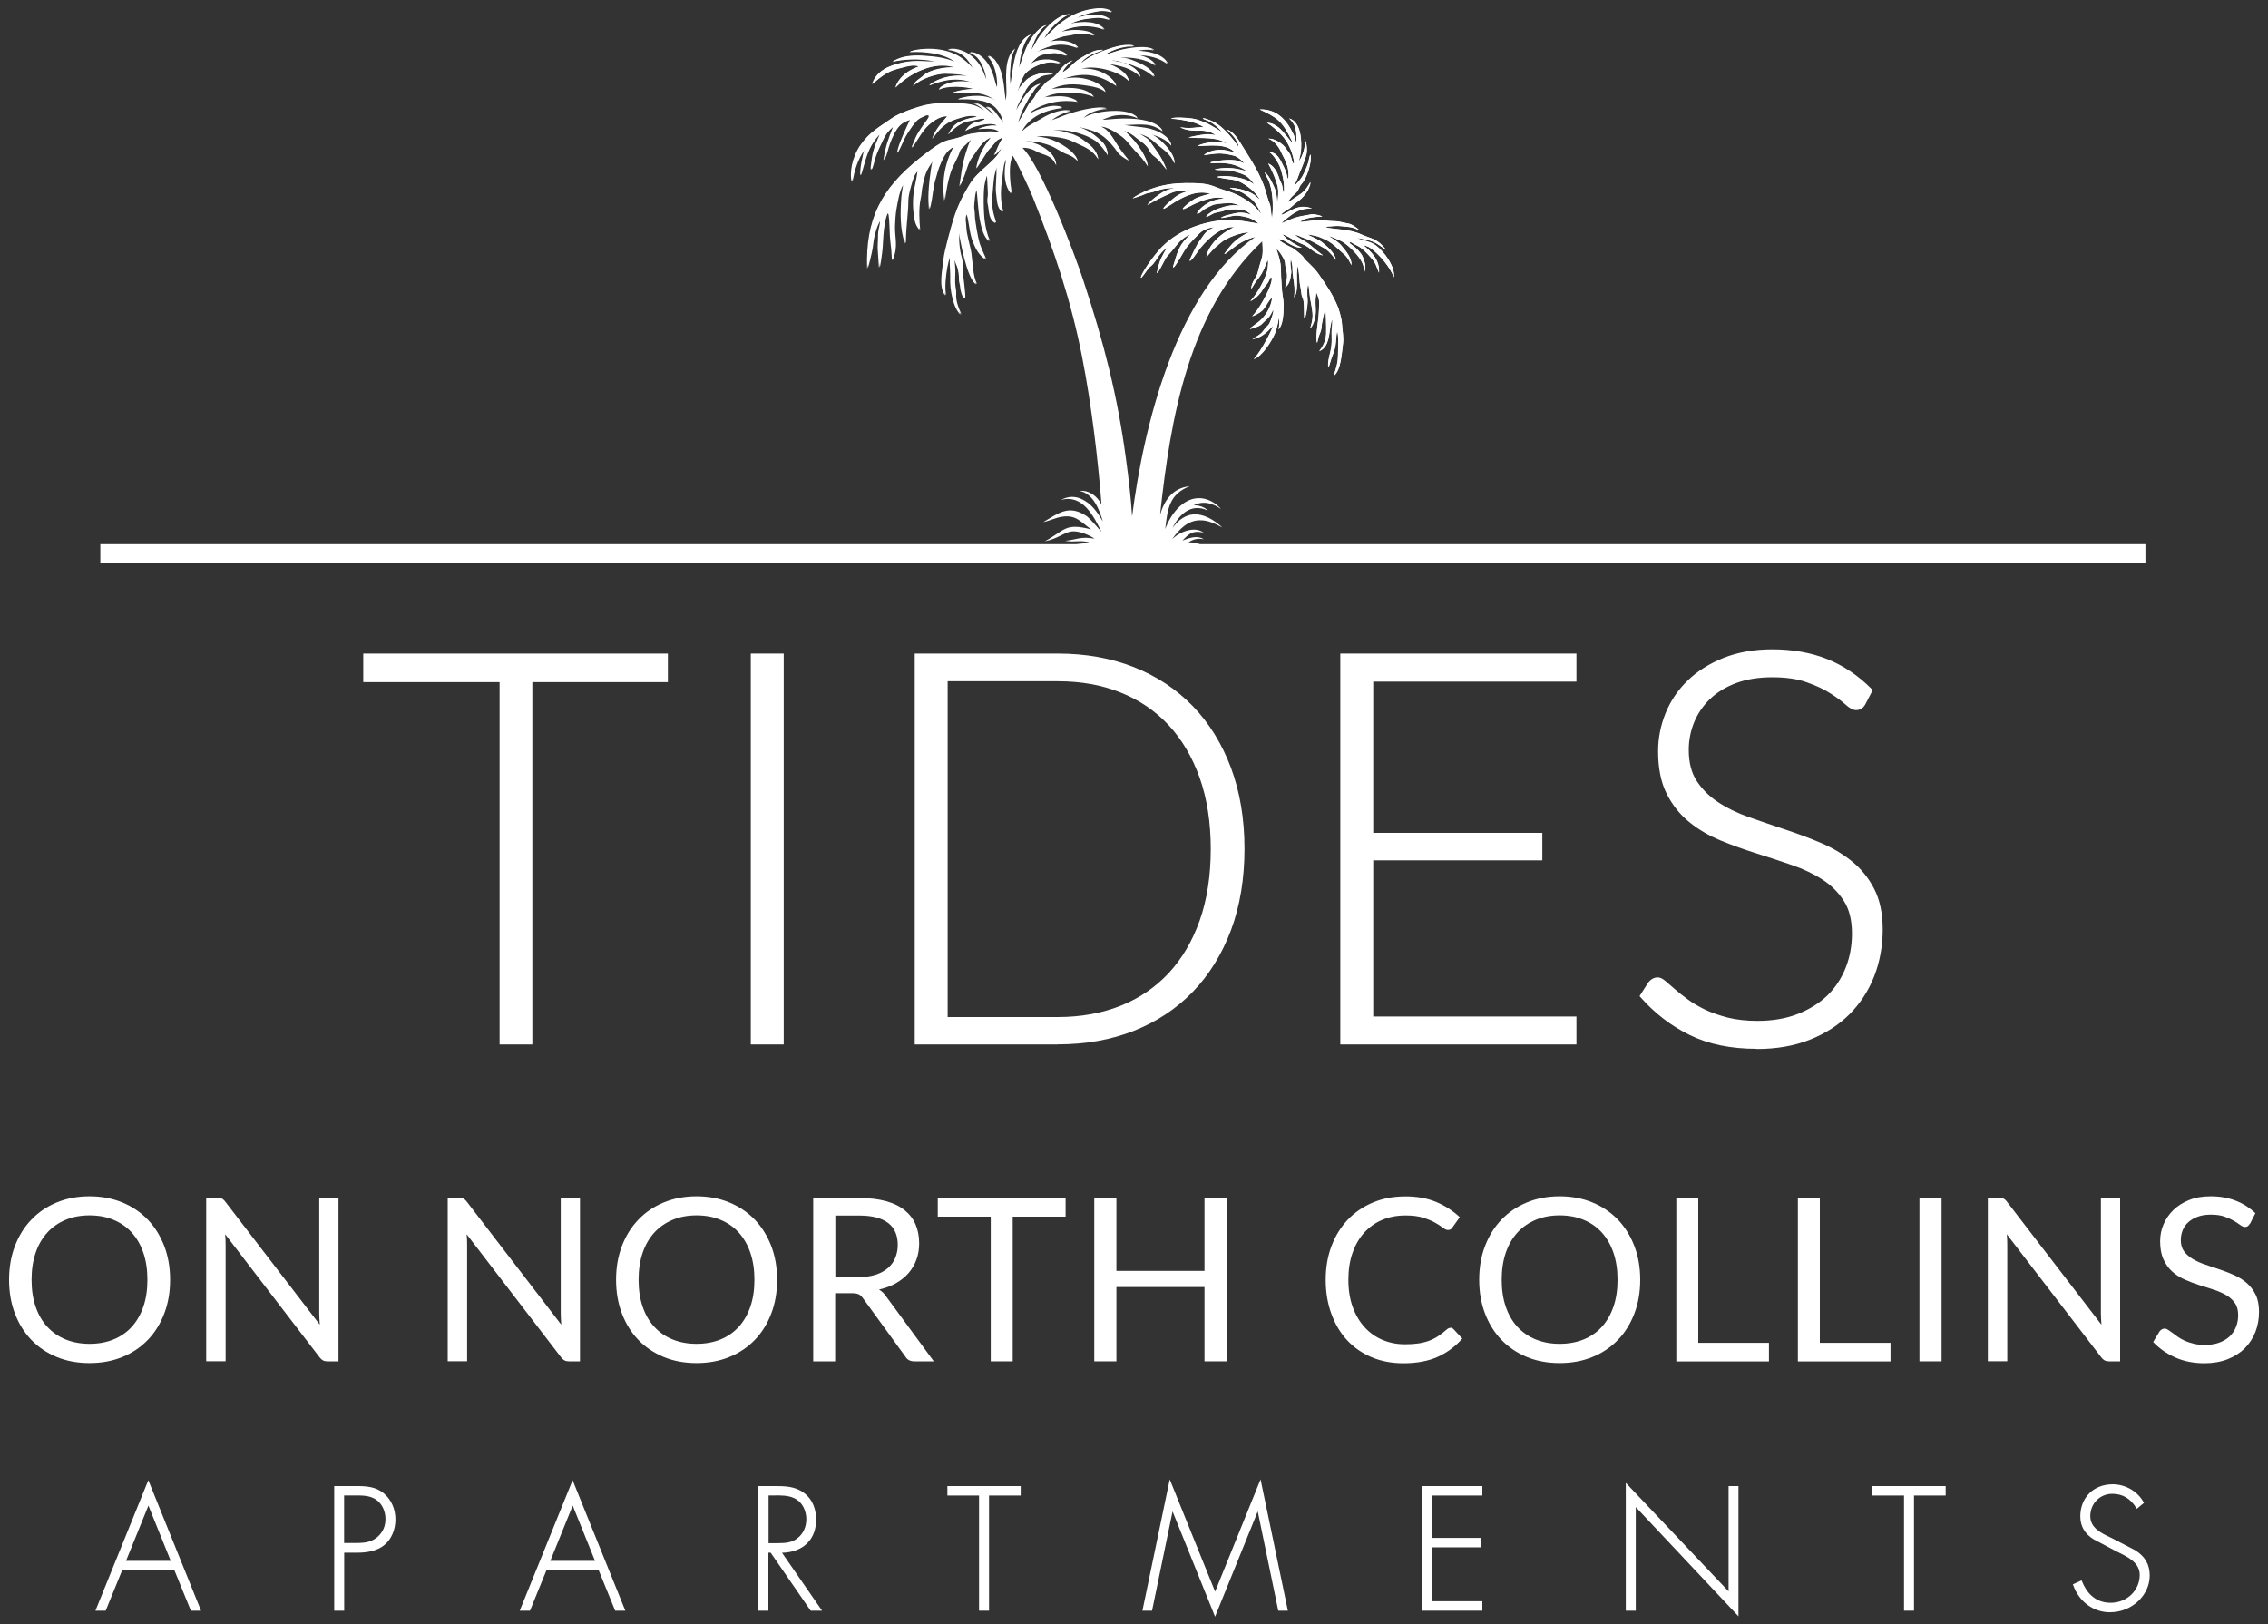 <?xml version="1.0" encoding="UTF-8"?>
<svg id="Layer_1" data-name="Layer 1" xmlns="http://www.w3.org/2000/svg" viewBox="0 0 250 179">
  <rect x="0" y="0" width="250" height="179" fill="#333333" stroke="none"/>
  <defs>
    <style>
      .cls-1, .cls-2 {
        fill: #fff;
      }

      .cls-2 {
        fill-rule: evenodd;
      }
    </style>
  </defs>
  <g>
    <g>
      <path class="cls-1" d="M13.38,172.97l-1.81,4.44h-.88l5.66-13.95,5.64,13.95h-.88l-1.81-4.44h-5.93Zm2.97-7.32l-2.65,6.52h5.28l-2.63-6.52Z"/>
      <path class="cls-1" d="M22.17,177.53h-1.13l-1.81-4.44h-5.77l-1.81,4.44h-1.13l5.83-14.38,5.81,14.38Zm-.97-.24h.62l-5.46-13.51-5.48,13.51h.62l1.81-4.44h6.08l1.81,4.44Zm-2.03-5.01h-5.63l2.83-6.95,2.81,6.95Zm-5.28-.24h4.93l-2.46-6.09-2.47,6.09Z"/>
    </g>
    <g>
      <path class="cls-1" d="M37.81,177.41h-.86v-13.5h2.38c1.06,0,2.08,.07,2.92,.79,.82,.7,1.22,1.72,1.22,2.78,0,.97-.38,2.04-1.13,2.67-.82,.72-1.95,.86-3.01,.86h-1.52v6.41Zm1.56-7.22c.88,0,1.66-.11,2.36-.73,.59-.54,.88-1.24,.88-2.02,0-.84-.34-1.68-1.02-2.18-.68-.52-1.54-.54-2.36-.54h-1.41v5.48h1.56Z"/>
      <path class="cls-1" d="M37.93,177.53h-1.09v-13.73h2.5c1.03,0,2.11,.06,2.99,.82,.81,.69,1.26,1.71,1.26,2.87,0,1.1-.45,2.16-1.17,2.76-.91,.79-2.2,.89-3.08,.89h-1.4v6.41Zm-.86-.24h.62v-6.41h1.64c.92,0,2.08-.09,2.93-.83,.67-.56,1.09-1.55,1.09-2.58,0-1.09-.42-2.04-1.18-2.69-.82-.7-1.86-.76-2.84-.76h-2.26v13.26Zm2.3-6.98h-1.68v-5.71h1.53c.76,0,1.7,0,2.43,.56,.67,.49,1.07,1.34,1.07,2.28,0,.84-.32,1.57-.92,2.11-.71,.63-1.49,.76-2.44,.76Zm-1.44-.24h1.44c.9,0,1.63-.12,2.28-.7,.56-.51,.84-1.16,.84-1.94,0-.86-.36-1.64-.97-2.09-.67-.51-1.57-.51-2.29-.51h-1.3v5.24Z"/>
    </g>
    <g>
      <path class="cls-1" d="M60.15,172.97l-1.81,4.44h-.88l5.66-13.95,5.64,13.95h-.88l-1.81-4.44h-5.93Zm2.97-7.32l-2.65,6.52h5.28l-2.63-6.52Z"/>
      <path class="cls-1" d="M68.94,177.53h-1.13l-1.81-4.44h-5.77l-1.81,4.44h-1.13l5.83-14.38,5.81,14.38Zm-.97-.24h.62l-5.46-13.51-5.48,13.51h.62l1.81-4.44h6.08l1.81,4.44Zm-2.03-5.01h-5.63l2.83-6.95,2.81,6.95Zm-5.28-.24h4.93l-2.46-6.09-2.47,6.09Z"/>
    </g>
    <g>
      <path class="cls-1" d="M90.4,177.41h-.98l-4.4-6.39h-.43v6.39h-.86v-13.5h1.68c1.09,0,2.17,.02,3.08,.68,.97,.68,1.36,1.75,1.36,2.9,0,2.35-1.63,3.56-3.87,3.53l4.42,6.39Zm-4.73-7.2c.84,0,1.68-.04,2.36-.63,.64-.52,.95-1.32,.95-2.13,0-1-.47-2.01-1.43-2.43-.72-.34-1.63-.3-2.42-.3h-.56v5.5h1.09Z"/>
      <path class="cls-1" d="M90.63,177.53h-1.27l-.04-.05-4.37-6.34h-.25v6.39h-1.1v-13.73h1.8c1.02,0,2.18,0,3.15,.7,1.16,.82,1.41,2.08,1.41,3,0,1.07-.34,1.97-.99,2.61-.67,.66-1.62,1.01-2.77,1.04l4.42,6.39Zm-1.15-.24h.7l-4.42-6.39h.23c1.19,.03,2.17-.31,2.83-.97,.6-.59,.91-1.43,.91-2.44,0-.86-.23-2.04-1.31-2.8-.91-.66-2.03-.66-3.01-.66h-1.56v13.26h.62v-6.39h.61l.04,.05,4.37,6.34Zm-3.8-6.96h-1.21v-5.73h.88c.74,0,1.58,0,2.26,.32,.92,.41,1.5,1.38,1.5,2.54,0,.9-.36,1.71-.99,2.22-.69,.6-1.55,.65-2.44,.65Zm-.97-.24h.97c.87,0,1.65-.04,2.29-.6,.58-.47,.91-1.21,.91-2.04s-.36-1.88-1.36-2.33c-.63-.3-1.44-.3-2.16-.29h-.64v5.26Z"/>
    </g>
    <g>
      <polygon class="cls-1" points="108.89 177.41 108.03 177.41 108.03 164.72 104.54 164.72 104.54 163.92 112.38 163.92 112.38 164.72 108.89 164.72 108.89 177.41"/>
      <path class="cls-1" d="M109.01,177.53h-1.09v-12.69h-3.49v-1.04h8.08v1.04h-3.49v12.69Zm-.86-.24h.62v-12.69h3.49v-.57h-7.6v.57h3.49v12.69Z"/>
    </g>
    <g>
      <polygon class="cls-1" points="138.67 166.24 138.64 166.24 133.93 177.86 129.24 166.24 129.2 166.24 126.89 177.41 126.07 177.41 128.97 163.47 133.93 175.75 138.91 163.47 141.8 177.41 140.98 177.41 138.67 166.24"/>
      <path class="cls-1" d="M133.93,178.18l-4.68-11.59-2.26,10.94h-1.06l3.01-14.47,5,12.37,5.01-12.37,3.01,14.47h-1.06l-2.26-10.94-4.7,11.59Zm-4.82-12.05h.21l4.61,11.42,4.63-11.42h.21l2.31,11.17h.58l-2.79-13.42-4.94,12.19-4.92-12.19-2.79,13.42h.58l2.31-11.17Z"/>
    </g>
    <g>
      <polygon class="cls-1" points="157.7 164.72 157.7 169.63 163.14 169.63 163.14 170.43 157.7 170.43 157.7 176.61 163.28 176.61 163.28 177.41 156.84 177.41 156.84 163.92 163.28 163.92 163.28 164.72 157.7 164.72"/>
      <path class="cls-1" d="M163.4,177.53h-6.68v-13.73h6.68v1.04h-5.59v4.67h5.44v1.04h-5.44v5.94h5.59v1.04Zm-6.44-.24h6.21v-.57h-5.59v-6.41h5.44v-.57h-5.44v-5.14h5.59v-.57h-6.21v13.26Z"/>
    </g>
    <g>
      <polygon class="cls-1" points="191.53 177.86 180.19 165.81 180.19 177.41 179.33 177.41 179.33 163.74 190.67 175.7 190.67 163.92 191.53 163.92 191.53 177.86"/>
      <path class="cls-1" d="M191.64,178.16l-11.33-12.05v11.42h-1.1v-14.09l11.33,11.96v-11.6h1.09v14.36Zm-11.57-12.64l11.33,12.05v-13.53h-.62v11.96l-11.33-11.96v13.26h.62v-11.78Z"/>
    </g>
    <g>
      <polygon class="cls-1" points="210.85 177.41 209.99 177.41 209.99 164.72 206.5 164.72 206.5 163.92 214.34 163.92 214.34 164.72 210.85 164.72 210.85 177.41"/>
      <path class="cls-1" d="M210.97,177.53h-1.09v-12.69h-3.49v-1.04h8.08v1.04h-3.49v12.69Zm-.86-.24h.62v-12.69h3.49v-.57h-7.6v.57h3.49v12.69Z"/>
    </g>
    <g>
      <path class="cls-1" d="M235.57,166.14c-.61-.97-1.47-1.59-2.74-1.59-1.45,0-2.54,1.16-2.54,2.58s1.34,2.01,2.43,2.52l2.58,1.34c1.02,.64,1.54,1.47,1.54,2.69,0,2.24-2.04,3.92-4.22,3.92-1.88,0-3.35-1.16-3.97-2.9l.75-.34c.57,1.43,1.63,2.43,3.26,2.43,1.77,0,3.33-1.4,3.33-3.19,0-1.52-1.56-2.17-2.72-2.74l-2.43-1.29c-.9-.56-1.4-1.34-1.4-2.42,0-2.01,1.43-3.42,3.46-3.42,1.36,0,2.65,.73,3.29,1.9l-.61,.5Z"/>
      <path class="cls-1" d="M232.62,177.71c-1.86,0-3.42-1.14-4.09-2.98l-.04-.1,.96-.44,.05,.11c.43,1.08,1.33,2.36,3.15,2.36s3.21-1.38,3.21-3.07c0-1.34-1.28-1.97-2.41-2.52l-.24-.12-2.44-1.29c-.97-.6-1.46-1.45-1.46-2.52,0-2.08,1.47-3.54,3.57-3.54,1.4,0,2.74,.77,3.4,1.96l.05,.09-.79,.65-.07-.11c-.65-1.04-1.51-1.54-2.64-1.54-1.36,0-2.42,1.08-2.42,2.46,0,1.3,1.2,1.87,2.26,2.37l.11,.05,2.58,1.34c1.1,.69,1.6,1.58,1.6,2.79,0,2.19-1.99,4.04-4.34,4.04Zm-3.83-2.96c.65,1.68,2.11,2.72,3.83,2.72,2.23,0,4.11-1.74,4.11-3.8,0-1.14-.46-1.94-1.48-2.59l-2.67-1.39c-1.07-.51-2.4-1.14-2.4-2.58s1.17-2.7,2.66-2.7c1.17,0,2.08,.5,2.77,1.54l.43-.35c-.63-1.07-1.86-1.75-3.14-1.75-1.97,0-3.34,1.36-3.34,3.3,0,1,.44,1.76,1.34,2.32l2.67,1.4c1.13,.55,2.55,1.24,2.55,2.73,0,1.82-1.55,3.3-3.45,3.3-1.51,0-2.66-.83-3.32-2.4l-.54,.24Z"/>
    </g>
  </g>
  <g>
    <g>
      <path class="cls-1" d="M73.35,72.3v2.62h-14.94v39.93h-3.07v-39.93h-15.03v-2.62h33.05Z"/>
      <path class="cls-1" d="M58.67,115.12h-3.6v-39.93h-15.03v-3.15h33.58v3.15h-14.94v39.93Zm-3.07-.53h2.53v-39.93h14.94v-2.08H40.57v2.08h15.03v39.93Z"/>
    </g>
    <g>
      <path class="cls-1" d="M86.13,114.85h-3.1v-42.55h3.1v42.55Z"/>
      <path class="cls-1" d="M86.39,115.12h-3.63v-43.08h3.63v43.08Zm-3.1-.53h2.56v-42.02h-2.56v42.02Z"/>
    </g>
    <g>
      <path class="cls-1" d="M136.91,93.56c0,3.29-.49,6.24-1.47,8.87-.98,2.63-2.37,4.86-4.15,6.71-1.78,1.84-3.92,3.26-6.4,4.24-2.49,.98-5.24,1.47-8.27,1.47h-15.52v-42.55h15.52c3.03,0,5.78,.49,8.27,1.47,2.49,.98,4.62,2.4,6.4,4.24,1.78,1.84,3.17,4.08,4.15,6.71,.98,2.63,1.47,5.57,1.47,8.84Zm-3.19,0c0-2.97-.41-5.61-1.23-7.94-.82-2.33-1.98-4.29-3.47-5.89-1.49-1.6-3.29-2.83-5.4-3.67-2.11-.84-4.44-1.26-7.01-1.26h-12.42v37.56h12.42c2.57,0,4.9-.42,7.01-1.26,2.1-.84,3.9-2.06,5.4-3.67,1.49-1.6,2.65-3.57,3.47-5.89,.82-2.33,1.23-4.98,1.23-7.97Z"/>
      <path class="cls-1" d="M116.61,115.12h-15.78v-43.08h15.78c3.05,0,5.86,.5,8.37,1.49,2.51,.99,4.7,2.44,6.5,4.3,1.8,1.86,3.22,4.15,4.21,6.8,.99,2.65,1.49,5.65,1.49,8.93s-.5,6.32-1.49,8.96c-.99,2.65-2.41,4.94-4.21,6.8-1.8,1.86-3.99,3.31-6.5,4.3-2.5,.99-5.32,1.49-8.37,1.49Zm-15.25-.53h15.25c2.98,0,5.73-.49,8.17-1.45,2.44-.96,4.56-2.37,6.31-4.18,1.75-1.81,3.13-4.03,4.09-6.61,.97-2.58,1.46-5.54,1.46-8.78s-.49-6.16-1.46-8.75c-.97-2.58-2.34-4.81-4.09-6.61-1.75-1.81-3.87-3.21-6.31-4.18-2.44-.97-5.19-1.45-8.17-1.45h-15.25v42.02Zm15.25-1.96h-12.69v-38.09h12.69c2.59,0,4.98,.43,7.11,1.28,2.13,.85,3.98,2.11,5.49,3.73,1.51,1.62,2.7,3.64,3.53,5.99,.83,2.35,1.25,5.05,1.25,8.03s-.42,5.71-1.25,8.06c-.83,2.35-2.02,4.37-3.53,5.99-1.51,1.63-3.36,2.88-5.49,3.73-2.13,.85-4.52,1.28-7.11,1.28Zm-12.15-.53h12.15c2.52,0,4.84-.42,6.91-1.24,2.06-.82,3.84-2.04,5.3-3.6,1.46-1.57,2.61-3.52,3.42-5.8,.81-2.29,1.22-4.94,1.22-7.88s-.41-5.56-1.22-7.85c-.81-2.28-1.96-4.23-3.42-5.8-1.46-1.57-3.24-2.78-5.3-3.6-2.06-.83-4.39-1.24-6.91-1.24h-12.15v37.02Z"/>
    </g>
    <g>
      <path class="cls-1" d="M173.5,72.3v2.56h-22.4v17.2h18.64v2.5h-18.64v17.74h22.4v2.56h-25.5v-42.55h25.5Z"/>
      <path class="cls-1" d="M173.77,115.12h-26.03v-43.08h26.03v3.09h-22.4v16.67h18.64v3.03h-18.64v17.21h22.4v3.09Zm-25.5-.53h24.96v-2.02h-22.4v-18.28h18.64v-1.96h-18.64v-17.73h22.4v-2.02h-24.96v42.02Z"/>
    </g>
    <g>
      <path class="cls-1" d="M205.35,77.48c-.18,.34-.44,.51-.78,.51-.26,0-.6-.19-1.01-.56-.41-.37-.97-.78-1.67-1.23-.7-.45-1.58-.87-2.64-1.25-1.06-.38-2.36-.57-3.91-.57s-2.91,.22-4.09,.66c-1.18,.44-2.16,1.04-2.96,1.8-.79,.76-1.4,1.64-1.81,2.65-.41,1-.62,2.06-.62,3.16,0,1.44,.31,2.64,.92,3.58,.61,.94,1.42,1.74,2.42,2.41,1,.66,2.14,1.22,3.42,1.67s2.58,.9,3.93,1.34c1.34,.44,2.65,.93,3.93,1.46,1.28,.53,2.41,1.2,3.42,2,1,.8,1.81,1.79,2.42,2.96,.61,1.17,.92,2.63,.92,4.38s-.31,3.46-.92,5.04c-.61,1.57-1.5,2.94-2.66,4.1s-2.59,2.08-4.27,2.75c-1.68,.67-3.61,1.01-5.77,1.01-2.81,0-5.22-.5-7.25-1.49s-3.8-2.35-5.32-4.07l.84-1.32c.24-.3,.52-.45,.84-.45,.18,0,.41,.12,.69,.36,.28,.24,.62,.54,1.02,.89,.4,.35,.88,.73,1.44,1.14,.56,.41,1.21,.79,1.96,1.14,.74,.35,1.6,.65,2.56,.89,.96,.24,2.06,.36,3.28,.36,1.69,0,3.19-.26,4.52-.77,1.33-.51,2.44-1.21,3.36-2.09,.91-.88,1.61-1.93,2.09-3.14s.72-2.51,.72-3.89c0-1.5-.31-2.74-.92-3.71-.61-.97-1.42-1.78-2.42-2.44s-2.14-1.2-3.42-1.64c-1.28-.44-2.59-.87-3.93-1.29-1.34-.42-2.65-.89-3.93-1.41-1.27-.52-2.41-1.19-3.42-2-1-.81-1.81-1.82-2.42-3.04-.61-1.21-.92-2.73-.92-4.56,0-1.42,.27-2.8,.81-4.12s1.34-2.49,2.38-3.5,2.33-1.82,3.87-2.44c1.54-.61,3.29-.92,5.25-.92,2.21,0,4.19,.35,5.95,1.05,1.76,.7,3.36,1.77,4.8,3.22l-.72,1.38Z"/>
      <path class="cls-1" d="M193.62,115.6c-2.83,0-5.31-.51-7.36-1.52-2.05-1-3.87-2.4-5.4-4.14l-.13-.15,.95-1.49c.31-.39,.66-.57,1.07-.57,.25,0,.53,.14,.87,.43,.28,.24,.62,.54,1.03,.89,.39,.34,.87,.72,1.43,1.13,.54,.4,1.19,.77,1.91,1.12,.72,.34,1.57,.63,2.51,.87,.94,.23,2.02,.35,3.22,.35,1.65,0,3.13-.25,4.42-.75,1.28-.5,2.38-1.18,3.27-2.03,.88-.85,1.56-1.88,2.03-3.05,.47-1.18,.7-2.45,.7-3.8,0-1.44-.29-2.65-.88-3.57-.59-.93-1.38-1.73-2.34-2.35-.98-.64-2.11-1.18-3.36-1.61-1.27-.44-2.59-.87-3.92-1.29-1.35-.42-2.68-.9-3.95-1.42-1.29-.53-2.47-1.21-3.48-2.04-1.03-.83-1.87-1.88-2.49-3.12-.63-1.24-.95-2.82-.95-4.68,0-1.45,.28-2.87,.83-4.22,.55-1.35,1.37-2.56,2.44-3.59,1.06-1.03,2.4-1.87,3.96-2.49,1.56-.62,3.36-.94,5.35-.94,2.23,0,4.26,.36,6.05,1.07,1.78,.71,3.43,1.81,4.89,3.28l.14,.14-.81,1.56c-.29,.54-.71,.65-1.02,.65-.33,0-.72-.2-1.19-.63-.4-.36-.95-.77-1.64-1.21-.68-.44-1.55-.85-2.59-1.22-1.02-.37-2.3-.56-3.82-.56s-2.85,.22-3.99,.64c-1.14,.43-2.1,1.01-2.87,1.75-.76,.73-1.35,1.59-1.75,2.55-.4,.97-.6,1.99-.6,3.06,0,1.38,.29,2.54,.88,3.43,.59,.91,1.38,1.69,2.35,2.33,.98,.65,2.11,1.2,3.36,1.64,1.28,.45,2.6,.9,3.92,1.34,1.34,.44,2.67,.93,3.95,1.47,1.29,.54,2.46,1.22,3.48,2.04,1.03,.82,1.87,1.85,2.49,3.05,.63,1.21,.95,2.72,.95,4.5s-.31,3.54-.93,5.13c-.62,1.6-1.54,3.01-2.72,4.2-1.18,1.18-2.65,2.13-4.36,2.81-1.71,.68-3.68,1.03-5.87,1.03Zm-12.24-5.86c1.46,1.62,3.18,2.92,5.11,3.86,1.98,.97,4.38,1.46,7.13,1.46,2.12,0,4.03-.33,5.67-.99,1.64-.65,3.05-1.56,4.18-2.69,1.13-1.13,2-2.48,2.6-4.01,.6-1.54,.9-3.2,.9-4.94s-.3-3.12-.89-4.25c-.59-1.13-1.38-2.1-2.35-2.88-.98-.78-2.11-1.44-3.35-1.96-1.27-.53-2.58-1.02-3.91-1.45-1.33-.44-2.65-.89-3.94-1.34-1.29-.46-2.46-1.03-3.47-1.7-1.03-.68-1.87-1.51-2.5-2.48-.64-.98-.96-2.23-.96-3.72,0-1.13,.21-2.23,.64-3.26,.43-1.03,1.05-1.95,1.87-2.74,.82-.78,1.84-1.41,3.05-1.86,1.2-.45,2.61-.68,4.18-.68s2.92,.2,4,.59c1.07,.39,1.98,.82,2.69,1.27,.71,.46,1.29,.88,1.71,1.26,.47,.42,.72,.49,.83,.49,.15,0,.37-.04,.54-.37l.63-1.21c-1.38-1.34-2.91-2.36-4.57-3.02-1.72-.69-3.68-1.03-5.85-1.03-1.92,0-3.66,.3-5.16,.9-1.5,.6-2.77,1.4-3.78,2.38-1.01,.98-1.79,2.13-2.32,3.41-.53,1.28-.79,2.64-.79,4.02,0,1.77,.3,3.27,.89,4.44,.59,1.17,1.38,2.17,2.35,2.95,.98,.79,2.11,1.45,3.35,1.96,1.26,.52,2.58,.99,3.91,1.41,1.34,.42,2.66,.85,3.94,1.3,1.29,.45,2.46,1.01,3.48,1.67,1.03,.67,1.87,1.52,2.5,2.52,.64,1.01,.96,2.31,.96,3.86,0,1.41-.25,2.75-.74,3.99-.49,1.24-1.22,2.33-2.15,3.24s-2.1,1.63-3.45,2.15c-1.35,.52-2.9,.79-4.61,.79-1.24,0-2.37-.12-3.35-.37-.98-.24-1.85-.55-2.61-.9-.76-.36-1.43-.75-2-1.17-.57-.42-1.06-.81-1.46-1.16-.4-.35-.74-.65-1.02-.88-.31-.27-.47-.3-.52-.3-.24,0-.44,.11-.63,.35l-.72,1.13Z"/>
    </g>
  </g>
  <rect class="cls-1" x="11.15" y="60.08" width="225.23" height="1.93"/>
  <path class="cls-1" d="M236.49,62.1H11.06v-2.12H236.49v2.12Zm-225.23-.2H236.29v-1.73H11.25v1.73Z"/>
  <g>
    <path class="cls-2" d="M122.46,6.55c1.21,.21,2.94,.76,3.23,1.84-.95-.92-2.17-1.28-3.76-1.46,1.05,.34,2.3,.99,2.49,1.94-1.09-1.18-4.07-1.87-5.33-1.33,.51,.02,1.03,0,1.66,.17,.97,.24,2.01,.9,2.28,1.69-2.02-1.39-3.79-1.59-6.15-.69,.66-.08,1.47-.26,2.49-.08,1,.18,2.21,.69,2.47,1.44-.59-.47-1.24-.59-1.85-.69-1.56-.26-2.87-.32-4.32,.46,1.44-.2,3.83-.42,4.9,.76-1.47-.62-4.2-.72-5.66,.15,.66-.11,.59-.05,1.16-.11,.74-.08,1.91-.07,2.69,.51-3.53-.64-6.15,1.72-5.08,1.26,.4-.17,.69-.39,1.59-.6,.83-.24,1.47-.14,1.82,0-1.7,.2-3.74,.85-4.61,2.84,.7-.76,1.31-1,2.23-1.53,.67-.43,2.11-1.17,3.31-.93-.82,.1-1.63,.59-2.3,1.08,.68-.12,1.22-.44,1.97-.69,1.08-.36,3.26-.95,4.31-.66-1.98,.06-3.11,1.4-2.33,.95,1.17-.67,4.79-1.08,5.72,.1-.78-.4-1.88-.47-2.74-.28-.08,.02-1.98,.6-.8,.5,1.5-.14,3.1-.24,4.58,.13,.86,.21,1.55,.66,1.7,1.08-1.26-.95-2.22-.78-4.13-.71-.38,.02-.07,.08,.31,.14,1.42,.22,2.62,.14,3.91,.99,.43,.29,.86,.75,.85,1.16-.48-.68-1.43-1.04-2.23-1.27,.47,.28,.9,.56,1.36,1.02,.69,.69,1.33,1.56,1.23,2.22-.5-1.23-1.24-1.5-2.14-2.32-.8-.78-1.79-.99-1.79-.99,1.35,.92,.79,.31,2.02,2.03,.66,.9,1.05,1.97,1.05,1.97,0,0-.38-.48-.67-.84-.3-.36-.51-.47-.86-.78-.36-.32-.3-.53-.68-.97-.38-.44-.63-.51-1.11-.91-.45-.41-1.03-.74-1.4-.8,.98,.75,2.49,2.62,2.65,3.92-.37-.59-.77-1.06-1.14-1.44-1.11-1.14-1.08-1.54-2.59-2.42-.85-.49-1.3-.55-1.4-.51-.09,.03,.11,.13,.28,.21,.72,.37,1.35,1.69,1.84,2.36,.31,.44,.92,1.18,.92,1.18-1.39-.81-1.06-.84-1.79-1.67-.31-.36-.67-.82-1.45-1.3-.78-.49-2.51-.8-2.51-.8,1.1,.44,1.68,.66,2.73,1.66,.73,.63,.68,1.51,.68,1.51-.3-.59-1.01-1.4-1.37-1.62-.38-.23-.88-.59-2.36-.97-1.48-.37-2.49-.1-2.49-.1,0,0,.61,.04,.97,.06,.36,.02,.82,.23,1.16,.3,.34,.06,1.05,.37,1.77,.97,1.24,.83,1.28,1.78,1.28,1.78-.65-1.01-1.31-1.26-2.36-1.75-.59-.27-.91-.5-2.26-.69-1.35-.19-2.55-.08-2.55-.08,0,0,1.1,.17,1.6,.3,1.46,.4,3.11,1.55,3.31,2.45-.44-.51-.91-.68-1.41-.87-.43-.17-.97-.6-1.55-.83-.95-.39-2-.55-2.71-.5-.34,.02-.05,.06,.32,.12,1.19,.21,2.95,1.2,2.98,2.53-.55-1.2-1.24-1.06-2.15-1.52-.55-.34-1.29-.48-1.62-.4,2.11,1.9,5.83,11.78,6.77,14.64,2.27,6.86,3.78,12.75,4.71,19.67,.29,2.14,.55,4.32,.68,6.39,1.31-10.16,4.89-24.81,13.59-30.82-.94,.18-1.9,.76-2.49,1.23-.33,.27-1.15,.91-.88,.56,.27-.34,.58-.88,1.3-1.46,.72-.59,1.36-.83,1.36-.83-.76-.03-2.48,.56-3.14,1.16-.54,.5-.53,.34-1.56,1.56,.04-.17,.05-.69,.82-1.63,.92-1.11,2.26-1.66,2.26-1.66-1.54-.15-3.26,1.58-4.04,2.69-.34,.47-.5,.74-.73,.94-.24,.2-.24,.14,.31-1,.55-1.14,.72-1.18,1.08-1.75,.37-.56,.98-.79,1.2-.86-.18-.02-1.1,.08-1.69,.68-1.82,1.82-1.4,1.62-2.53,3.36-.21,.31-.45,.62-.31,.14,.54-1.79,.66-2.23,1.84-3.39,0,0-.79,.27-1.43,1.08-1.37,1.75-.89,.79-1.83,2.59-.18,.35-.53,.86-.37,.37,.16-.5,.14-.84,.53-1.6,.38-.77,.6-1.01,.6-1.01,0,0-.53,.24-1.16,1.22-.63,.99-.72,.75-1.01,1.17-.3,.4-.74,1.08-.76,.92-.02-.17,.65-1.43,1.93-2.94,1.94-2.29,5.1-3.31,7.68-3.42,1.05-.04,3.38,.43,3.38,.43,0,0-.57-.53-1.24-.7-.66-.17-1.21-.24-1.55-.18-.34,.05-1.62,.38-1.3,.18,.33-.2,.64-.25,1.39-.43,.8-.2,1.4-.03,1.85,.14,0,0-.34-.43-.95-.54-.6-.11-1.69-.07-1.96,.07-.28,.14-1.02,.19-1.32,.37-1.45,.85-.36-.23,.53-.54,1.03-.37,1.63-.47,2.42-.37,0,0-.58-.32-1.24-.28-.66,.04-1.5,.09-1.78,.25-.28,.15-.69,.29-.98,.53-1.43,1.22-.33-.68,1.33-1.11,.57-.15,1-.17,1-.17-1.11-.39-2.9,.37-3.77,.84-1.74,.92-.18-.38,.45-.76,.59-.35,1.79-.6,1.79-.6-1.39-.42-2.74,.19-3.94,.92-.45,.27-1.3,.9-1.23,.69,.07-.21,.59-.67,1.08-1.08,.73-.62,1.31-.72,1.95-.92,0,0-1.43-.03-2.1,.26-1.04,.46-1.74,.8-2.72,1.37,.4-.53,1.34-1.24,1.95-1.55,.38-.2,.88-.27,1.07-.3-.33-.05-1.17-.02-1.96,.27-.79,.28-1.04,.22-1.34,.38-.3,.15-1.13,.4-1.3,.46-.18,.06,1.85-1.43,4.87-1.64,1.18-.08,2.55-.05,3.26,.09,.71,.13,1.21,.42,1.85,.61,.64,.2,1.35,.41,2.17,.91,1.26,.75,1.4,1.07,2.02,1.78,0,0-.55-1.18-.95-1.53-.41-.35-.92-.79-1.46-.98-.54-.19-1.36-.41-.95-.4,.76,.03,1.98,.34,2.58,.79,.27,.21,.59,.51,.59,.51,0,0-.25-.62-1.19-1.33-1.38-1.04-1.77-.79-2.96-1.04-.25-.05-.92-.12-.18-.2,.85-.09,2.4,.15,3.06,.5,.4,.21,.69,.4,.69,.4,0,0-.58-.8-1.06-1.03-.47-.23-1.52-.53-1.85-.53-.34-.02-1.94-.02-1.3-.14,1.31-.25,2.46-.06,3.49,.3-1.51-1.01-2.49-1.01-4.11-.94l.02-.11c.55-.14,2.21-.4,3-.14,.36,.12,.71,.28,.71,.28,0,0-.59-.72-1.19-.87-1.56-.39-2-.21-3.29-.05,.56-.52,1.73-.71,2.55-.51,.42,.1,.88,.21,.88,.21-1.04-1.06-2.82-.71-4.16-.71,.85-.42,2.49-.62,3.32-.24-1.11-.8-2.69-.58-4.29-.69,.15-.07,1.31-.3,1.83-.35,.53-.05,.95,.04,1.15,.09-.28-.31-1.04-.5-1.59-.51-.69,0-1.42,.08-2.31-.36,.43,.05,.72,.09,1.05,.08,.51,0,1.13-.15,1.6-.07-.05-.03-.53-.37-1.32-.59-.59-.16-1.64-.34-2.19-.36-.34-.02,.16-.13,.59-.13,.42,0,1.52,.03,2.14,.22,.63,.2,1.25,.47,1.51,.63s.91,.52,1.14,.69c.26,.19-.56-.81-1.48-1.2-.27-.11-.7-.25-.47-.26,.23-.02,1.08,.34,1.34,.5,.81,.5,1.51,1.3,2.08,2.02,.18,.23,.53,.82,.43,.41-.25-.96-1.57-1.85-1.14-1.65,.6,.27,1.01,.85,1.35,1.4,1.12,1.83,2.33,3.49,2.92,5.76,.28,1.04,.39,.9,.45,1.58,.05,.68,.13,1.02,.13,1.02,.18-1.08,.14-3.13-.43-4.3-.18-.37-.51-.92-.27-.72,.42,.34,.99,1.56,1.14,2.11,.11,.4,.13,1.59,.19,.91,.07-.67,.13-1.17-.11-1.9-.26-.78-.46-1.27-.93-2.16,.92,.4,1.13,1.49,1.28,1.84,.25,.56,.22,.34,.32,1,.1,.66,.18,.37,.14-.4-.04-.75-.24-1.4-.39-1.89-.15-.5-.77-1.53-1.22-1.79,.92,0,1.24,.95,1.62,1.69,.25,.5,.27,.69,.37,1.13,.11,.45,.21-.58-.03-1.33-.24-.75-.49-1.08-.62-1.4-.28-.66-.77-1.33-1.46-1.59,.66-.05,1.62,.56,1.96,1.11,.24,.39,.4,.4,.55,.95,.56,2.1,.5-.88-1.1-2.51-.4-.42-.94-.9-1.56-1.3,1.04,.03,1.69,.92,2.01,1.28,.31,.33,1.07,1.45,.72,.7-1.04-2.2-1.67-2.59-3.54-3.45,1.78-.05,2.9,.99,3.73,2.74,.18,.36,.35,1.36,.34,.58-.02-.98-.05-1.59-.82-2.33,1.36,.38,1.41,2.62,1.29,3.72-.03,.31-.3,1.11-.14,.9,.32-.42,.76-1.69,.53-2.36,.25,.21,.33,1.22,.24,1.62-.23,1.03-.79,2.07-.99,2.71-.1,.31-.57,1.08-.22,.72,.35-.37,.68-.71,.92-1.25,.23-.54,.37-.81,.47-1.17,.1-.35,.24-1.23,.28-.76,.08,.79-.4,2.43-1.05,3.14-.26,.28-.21,.63-.67,1.02-.46,.4-.61,.61-.75,.86-.14,.24,.41-.21,.99-.57,.59-.38,.9-.6,1.45-1.57-.05,.88-.85,1.78-1.46,2.2-.42,.29-.68,.63-1.02,.82-.75,.43-1.25,.98,.16,.2,.52-.29,1.37-.75,2.48-.3-1.33-.02-1.83,.37-2.89,1.17-.24,.18-.46,.47-.46,.47,.89-.38,1.4-.69,2.6-.87,.66-.1,.66-.17,1.11-.11,.43,.06,.96,.25,.7,.24-.53-.02-1.73,.11-2.19,.44-.19,.15-.49,.21,.85,.04,1.33-.18,1.5-.05,2.27,0,.78,.05,.63-.02,1.45,.16,.82,.18,.74,.11,1.19,.39,.45,.27,.63,.5,.63,.5,0,0-.62-.34-1.21-.4-.59-.06-1.16-.13-1.47-.1-.32,.03-1.37,.05-.92,.18,.72,.19,2.46,.14,3.77,.74,.83,.38,1.39,.42,2.06,.97,.24,.2,.92,.94,.5,.63-.69-.5-1.04-.79-1.91-.99-.63-.15-1.35-.26-.98-.13,.78,.26,1.31,.29,1.95,.74,.88,.64,2.17,2.36,1.98,3.52-.39-1.13-1.59-2.51-2.53-3.2-.37-.27-.85-.35-.85-.35,.88,.69,1.86,1.65,1.74,3.04-.35-.85-.31-1.01-.92-1.7-.45-.51-.98-1.07-1.51-1.3-.37-.16-.81-.53-.81-.34,0,.19,.39,.27,.93,.85,.55,.59,.5,.7,.66,1.11,.21,.56,.18,1.01,0,1.37,0-.31,.06-.73-.36-1.4-.48-.77-1.45-1.69-2.09-2.05-.21-.11-1.82-.83-1.27-.47,.4,.27,.86,.5,1.24,.95,.56,.66,1.14,1.38,1.1,2.15-.24-.45-.38-.85-.92-1.3-.7-.6-1.2-1.2-2.09-1.58-.4-.16-.48-.24-.94-.35-1.97-.43,.05,.16,.73,.72,.59,.49,1.38,1.14,1.5,1.91-.69-.88-1.03-1.14-1.27-1.27-.72-.38-1.32-.82-2.17-1.1-.52-.17-.64-.31-.95-.35-.41-.05,1.27,.79,1.62,1.14,.19,.19,1.13,.95,1.35,1.09-.12,0-.64-.11-1.38-.71-.4-.32-.83-.5-1.19-.65-.72-.3-.98-.58-1.63-.86-.41-.18-.22-.02,.08,.27,.43,.41,1.26,.88,1.78,1.1-1.04,.06-1.8-.89-2.44-.92-.29,0,.16,.28,.66,.57,.5,.3,.72,.31,1.14,.66,.4,.35,.69,.51,.87,.82,.18,.31,1.06,.97,1.56,1.69,.96,1.37,1.66,2.39,2.21,3.77,0,0,.4,1.1,.43,1.82,.04,.72,.22,1.46,.11,2.23-.13,.89-.21,2.94-1.02,3.49,.58-1.74,.44-1.73,.51-3.45,.03-.67-.08-1.65-.16-1.31-.08,.34-.07,1.17-.21,1.72-.15,.54-.35,.98-.43,1.25-.08,.27-.3,1.13-.32,.7-.03-.42,.1-.95,.24-1.53,.27-1.06,.09-1.97,.16-2.52,.06-.47,.12-1.47-.05-.8-.27,1.08-.15,2.78-1.34,3.23,.09-.13,.73-.82,.77-1.91,.02-.73-.02-3.12-.16-2.56-.1,.4-.22,.92-.31,1.46-.08,.55-.02,.63-.26,1.15-.23,.52-.24,1.26-.31,.77-.11-.85,.2-2.27,.23-3.13,.05-1.14,.16-1.3-.27-2.25-.21,1.27,0,1.58-.09,2.45-.07,.63-.35,1.35-.59,1.47,.06-.13,.34-.95,.25-1.72-.08-.77-.22-1.24-.29-1.81-.06-.57-.14-1.54-.23-1.13-.08,.42-.06,1.04-.02,1.46,.08,.69-.34,2.78-.37,1.99-.02-.53,0-1.05-.05-1.6-.05-.56-.2-.43-.27-1.11-.08-.68-.18-.89-.2-1.44-.02-.55-.2-1.84-.24-1.33-.04,.5-.06,.83-.04,1.4,.02,.41,.05,1.43-.3,1.92,.09-.85,.02-1.41-.1-2.15-.12-.75-.08-1.2-.1-1.31-.02-.11-.17-1.08-.21-.54-.05,.55,.11,1,.08,1.29-.09,.78-.24,1.29-.66,1.6,.44-1.75,.04-1.6-.02-2.72-.02-.32-.43-.96-.71-1.3-.6-.73,.23,.65,.24,1.86,0,.44,.05,1.48,.13,2.5,.05,.56,.18,1.05,.18,1.6,0,1.16-.1,2.21-.56,2.7,.13-.56,.11-.98,.03-1.32,0,0-.08,.91-.44,1.78-.37,.85-1.4,2.53-2.33,2.8,.82-.74,2.4-3.97,2.06-3.59-.63,.69-1.25,1.23-2.14,1.39-.09,.02-.02-.03,.43-.3,.67-.4,.68-.63,1.01-.99,.33-.37,.28-.18,.54-.82,.25-.64,.43-1.52,.09-.82-.34,.7-.71,.84-.99,1.16-.29,.33-.61,.4-.82,.48-1.3,.47-.12-.19,.47-.7,.69-.59,1.09-1.36,1.28-2.01,.07-.25,.22-.92-.27-.16-.5,.76-.53,.91-.95,1.2-.43,.3-.88,.45-.88,.45,.73-.73,1.75-2.55,2.08-3.63,.17-.54,.08-1.01-.18-.4-.25,.6-.42,.55-.74,1.09-.37,.63-.92,1.07-1.37,1.27,.69-.68,1.82-2.61,1.93-3.68,.07-.59,.09-1.2-.17-.47-.33,.91-.64,1.39-1.13,1.98-.22,.27-.69,1.27-.47,.47,.22-.79,.52-.81,.69-1.53,.46-1.91,.61-1.36,.49-3.36-8.12,7.64-10.11,19.45-11.27,30.15,.48-1.62,1.39-2.97,3.28-3.16-2.26,.88-2.45,2.46-2.71,4.73,.55-1.55,1.87-3.35,3.62-3.41,.96-.04,1.91,.47,2.54,1.2-.88-.61-1.94-.98-3.04-.4,.55-.07,1.27,.21,1.59,.57-1.94-.91-3.23,.55-3.91,1.91,.4-.52,1.11-1.36,2.2-1.48,1.25-.13,2.42,.63,3.3,1.43-.81-.41-1.57-.82-2.52-.79-1.27,.03-2.2,.93-3.01,2.07,.29-.22,.43-.4,.88-.63,.79-.4,1.78-.65,2.58-.08-1.11-.24-1.53,0-2.33,.88,.65-.25,1.58-.65,2.36-.14-.49-.11-1.02-.1-1.7,.32,.9,.04,1.5,.29,2.08,.55h-15.81c.68-.27,1.99-.42,2.93-.49-1.14-.37-1.66,0-2.79-.22,1.21-.1,1.72-.52,3.24-.23-.58-.41-1.69-.87-2.46-.81-.85,.07-1.57,.82-3.03,1.1,2.24-1.2,2.2-2.09,5.13-1.31-1.27-.92-1.72-1.64-3.26-1.4-.69,.11-1.27,.43-2.03,.59,1.69-.99,2.82-1.97,4.78-.66,.35,.24,1.64,1.74,1.64,1.74-.85-1.68-2.04-4.2-4.49-3.52,.85-.45,1.57-.41,2.21-.14,1.16,.5,1.81,1.47,2.43,2.52-.34-1.14-1-3.09-2.57-3.38,1.04-.11,1.98,.59,2.42,1.51-.4-5.06-1.09-10.91-2.14-16.27-1.21-6.21-3.1-11.77-5.45-17.65-.32-.8-1.75-3.88-2.17-4.48-.08-.1-.12-.08-.27,.4-.28,.87-.15,2.52,.05,3.73-.3-.35-.93-1.3-.6-3.39,.08-.4,.02-.57-.18,.02-.16,.49-.21,1.32-.26,1.65-.19,1.22-.26,2.55,.11,3.74-.63-.4-.6-1.21-.72-2.1-.09-.69,.1-2.06,.04-2.68-.04-.42-.15,.3-.25,.61-.13,.38-.21,1.71-.27,2.32-.12,1.19,.03,1.91,.41,3.07-.77-.32-.7-1.43-.83-2.01-.15-.66,.02-.75,0-1.29-.02-.53-.05-.97-.08-1.66-.05-.69-.19,.08-.32,.53-.24,.87-.15,3.54-.02,4.36,.09,.57,.21,1.32,.57,2.07-1.51-1.01-1.17-6.58-1.52-5.5-.14,.47-.14,.8-.21,1.41-.07,.61,.06,.69,.06,1.28s.34,2.49,.52,3.06c.14,.43,.37,1,.72,1.75-.77-.5-1.14-1.3-1.45-2.13-.37-1-.5-3.41-.73-2.68-.15,.47-.02,.72,0,1.33,.02,.82,.44,2.06,.56,2.87,.15,1.04,.15,2.49,.61,3.37-1.04-.57-1.83-5.18-1.89-5.69-.17,.67,0,2.06,.21,2.74,.13,.4,.13,.98,.11,1.42,0,.37,.37,2.87,.27,3.07-.24-.15-.43-.72-.49-1.43-.21-.82-.04-.59-.15-1.33-.11-.74-.23-.85-.44-1.39-.21-.55,0,.56,0,1.17s-.04,.72-.02,1.33c.02,.61,.13,.7,.11,1.2-.05,.63,.15,1.34,.57,2.26-.81-.75-1.21-2.75-1.14-4.16,0-.82-.07-1.28-.05-1.94,.03-1.04-.81,2.2-.5,3.98-.77-.95-.32-2.75-.18-4.13,.08-.77,.83-3.52,1.08-4.3,.48-1.5,.95-2.45,1.75-3.79,1.01-1.69,2.97-2.55,3.54-4.06-.18,.18-.47,.65-.82,.8,.3-.51,.43-1.07,.8-1.65,.27-.42,.05-.25-.29-.08-.34,.17-.3,.24-.7,.69-.4,.47-.36,.32-.76,.93-.4,.61-1.03,1.6-1.03,1.6,.27-1.35,.67-2.22,1.64-3.45-.72,.36-1.02,.66-1.62,1.49-.23,.47-.73,.8-1.08,1.91-.34,1.12-.78,2.01-.78,2.01,.22-1.27,.25-2.24,.74-3.77,.17-.53,.25-.82,.47-1.24,.21-.42-.44,.36-.87,.72-.42,.36-.34,.55-.53,.95-.18,.4-.27,.53-.63,1.3-.47,1.02-.76,2.86-.84,3.62-.26-2.13,0-3.97,1.01-5.94,0,0-.47,.25-.8,.66-.38,.44-.88,1.6-1.04,2.21-.15,.61-.37,1.08-.5,2.17-.13,1.1-.36,1.96-.36,1.82,0-.15-.02-.4-.05-.82-.06-1.24,.2-3.38,.44-4.48-.72,1.06-.88,1.37-1.17,2.78-.13,.61-.08,.85-.21,1.41-.24,1.07-.15,2.57-.06,3.42-.36-.52-.49-.72-.61-1.62-.15-1.11-.13-2.17,.15-3.43,.19-.86,.25-1.47,.25-1.47-.49,.53-.56,.95-.8,1.77-.44,1.58-.21,1.4-.36,2.93-.12,1.3-.19,2.26-.21,3.32-.56-1.5-.54-3.46-.4-5.19,.06-.78,.3-1.49,.08-1.17-.37,.56-.59,1.9-.72,2.65-.1,.63-.12,1.16-.15,1.79-.05,1.3,.39,2.25-.25,3.77,0,0-.05-.72-.08-1.22-.05-.5-.11-.86-.15-1.46-.04-.59-.04-1.69-.14-2.32-.11-.63-.4,.36-.5,.95-.17,.95-.18,1.8-.25,2.78-.05,.59-.3,2.32-.32,2.01-.02-.32-.08-1.12-.12-1.79-.05-.67,.02-.82,.02-1.62s.18-1.05,.21-1.52c.05-.46-.36,.43-.49,.87-.12,.44-.25,.73-.35,1.69-.11,.95-.57,2.53-.57,2.53-.19-5.49,1.56-8.79,5.75-12.14,.79-.63,1.75-1.35,2.29-1.64,.54-.3,.9-.36,1.53-.5,.63-.14,1.28-.45,1.79-.54,.52-.09,.79-.09,1.24-.18,.45-.09,1.2-.11,1.71,0,.52,.11,.21-.14-.08-.27-.53-.24-1.64-.14-2.01-.09,.28-.16,1.28-.43,1.78-.36,.66,.09,.05-.57-2.04,.05-.61,.18-1.17,.5-1.17,.5,.27-.41,.62-.85,1.26-.95,.29-.05,.9-.22,.88-.36-.03-.17-1.24,.17-1.58,.21-1.04,.12-1.88,.9-2.45,1.5,.41-.76,.69-1.2,1.69-1.57,.5-.18,.95-.27,1.35-.32,.44-.05-.28-.36-1.5,0-.79,.24-1.44,.41-2.18,1.06-.54,.47-1.11,1.3-1.11,1.3,.34-1.01,1.07-1.8,1.66-2.47-.84-.08-1.96,.73-2.58,1.5-.45,.56-.99,1.53-1.24,1.85-.24,.31,.07-.34,.32-.95,.24-.6,.85-1.42,1.33-2.09,.47-.67-.25-.43-.56-.24-.31,.18-.54,.15-1.21,1.1-.68,.95-.79,1.24-1.21,2.16-.43,.92-.4,.79-.27,.24,.21-.8,1.06-2.65,1.33-3.19-.73,.24-1.23,.47-1.8,1.55-.4,.76-.63,1.51-.76,2.02-.14,.52-.38,.97-.36,.83,.27-1.66,.48-2.11,1.06-3.66-.78,.69-.94,.98-1.44,2.07-.27,.59-.47,.92-.76,2.04-.3,1.13-.3,.47-.23,.05,.07-.43,.09-.9,.25-1.46,.15-.56,.45-1.3,.63-1.66,.18-.36-.24,.08-.58,.56-.85,1.18-1.08,2.53-1.44,3.69-.11,.36-.05-.7,.07-1.3,.11-.61,.31-1.44,.31-1.44-.82,1.15-1.14,2.35-1.37,3.55-.25-.92,0-2.67,.94-4.04,1.01-1.46,2.06-1.98,3.46-2.97,.76-.53,2.55-1.18,3.75-1.45,1.43-.31,4.55-.3,5.55,.16,.33,.15,.94,.53,.94,.53-.08-.26-.92-.85-1.24-.85,.65-.14,1.77,.92,2.21,1.36,.18,.18-.21-.72-.85-.96,.27-.09,.77,.27,1,.59,.34,.47,.53,.76,.95,1.16-.09-.53-.32-1.16-.87-1.73-.95-.98-2.93-.92-4.16-.9,1.1-.45,3.19-.53,4.14,.21,.26,.21-.27-.59-1.72-.85-1.64-.3-4.22,.25-2.56-.22,.56-.16,1.58-.27,2.02-.25-1.13-.34-3.03-.43-3.94,.04,.02-.37,.92-.69,1.4-.79,.64-.14,1.72-.11,2.36,.05-2.45-1.04-4.9,.42-4.82,.24,.05-.12,.43-.29,.43-.32,.92-.5,2.26-.88,3.84-.6-.69-.29-1.36-.31-2.53-.34-1,0-2.72,.56-3.55,1.35,.21-.58,.69-.73,1.09-1.11,.69-.67,2.41-.95,3.33-.9,.29,.02,.06-.08-.29-.15-2.18-.42-4.58,.84-6.09,2.35,.32-.99,1.09-1.66,2.03-2.1,.42-.2,.75-.21,.35-.3-.61-.14-1.59,.2-2.22,.36-1.1,.29-1.76,.85-2.72,1.65,.47-1.45,1.77-1.99,3.2-2.32,1.56-.36,2.81-.08,3.51-.16,.3-.03-.02-.08-.47-.14-1.3-.17-2.77-.14-4,.17,.87-.62,2.19-.72,3.4-.64,1.4,.11,2.26,.18,3.6,.74-1.12-1.08-3.68-1.27-4.97-1.18-.79,.05,2.84-1.06,5.38,.59,.5,.33,.96,.74,1.39,1.22,.15,.17,.06-.08-.15-.44-.63-1.03-1.34-1.48-2.56-1.62,.6-.23,1.71,.08,2.41,.61,.87,.65,1.34,1.37,1.78,2.75,0,0,.09-.32-.02-.7-.28-1.01-.72-2.01-1.79-2.36,.91-.05,1.71,.76,2.14,1.52,.5,.87,.59,1.74,.87,2.39,.14,.29,.24-2.21-.92-3.45-.18-.18,.4,.07,.67,.4,.78,.98,.95,2.23,1.11,3.86,.11,1.29,.25,.09,.25-.27,0-1.45-.34-3.79,.89-4.85-.58,1.01-.47,1.59-.56,2.4-.08,.8,.05,1.69,.05,1.69,.34-1.39,.37-5.07,2.31-5.66-.79,.45-1.31,2.3-1.37,3.71,.46-1.03,.55-1.83,1.25-3.06,.3-.52,1.17-1.65,1.79-1.65-.82,.31-1.6,2.17-1.68,2.75,.37-.53,.61-1.1,.95-1.57,.86-1.2,2.21-2.48,3.3-2.39-.95,.24-2.43,1.77-2.85,2.67,0,0,.2-.15,.78-.76,1.39-1.45,3.02-2.39,5.06-2.56,.98-.07,1.46,.21,1.66,.4-1.01-.27-1.33-.14-2.09,0-1.31,.29-1.84,.66-1.84,.66,1.04-.36,2.78-.66,3.72,.19-1.13-.37-1.46-.24-2.36-.15-1.1,.1-2.03,.58-2.03,.58,1.46-.29,2.99-.28,3.76,.63-1.39-.59-3.46-.5-4.77,.27,0,0,.53-.12,1.18-.18,.62-.05,2.08,.03,2.48,.56-1.53-.42-2.04-.09-3.08,.04-.72,.09-1.94,.69-1.94,.69,.93-.23,2.37-.21,3.1,.5,.5,.48-.85-.58-2.7-.11-.95,.24-1.75,.71-1.75,.71,.69-.19,.96-.37,1.91-.27,.42,.04,.99,.2,1.32,.5,.35,.33-.18,.02-.96-.11-.38-.07-1.49,.08-1.92,.29-.43,.21-1.1,1-1.1,1,.8-.69,2.34-.72,3.24-.25,.31,.16-.24,.03-.58-.02-.96-.15-2.5,.53-3.14,1.22-.46,.5-.93,2.22-.93,2.22,.11-.23,.21-.45,.33-.68,0,0,.55-.68,.79-.89,.47-.4,1.85-.9,2.64-.67,.63,.18-.5,.05-1.07,.36-.74,.39-1.43,.86-1.83,1.69-.32,.65-.76,1.27-.91,1.86-.23,.94,1.09-2.55,2.62-2.73-.69,.53-.7,.81-1.08,1.3-.24,.3-.41,.72-.72,1.26-.32,.54-.72,1.85-.72,1.85,.45-.66,.82-1.35,1.21-2.05,.31-.58,.48-.47,.82-1.12,.33-.66,.4-.5,.92-1.16,.43-.54,.73-.5,1.18-.95,.65-.65,1.01-1.43,1.95-1.7-.63,.4-1.38,1.51-.98,1.23,.13-.09,.46-.28,.74-.56,.27-.27,.55-.53,.79-.71,.24-.18,1.25-.78,1.76-.98,.52-.2,1.06-.14,1.06-.14-.4,.18-.72,.21-1.36,.54-.79,.41-1.23,1.02-.95,.84,.51-.46,1.34-.9,2.25-1.26,.93-.36,2.35-.82,3.27-.63,.6,.12-.47,.09-.54,.11-.92,.14-1.49,.37-2.12,.69-1.05,.55,.82-.15,1.33-.28,.55-.14,2.9-.64,3.74,0-.69-.19-1.63,0-1.97,.08,1.17,.05,2.88,.27,3.47,1.42-.84-.66-1.98-.98-3.44-.98,.72,.1,1.76,.49,2.1,1.17-.89-.74-2.77-1.01-3.95-.88,.68,.08,.93,.13,1.62,.41,.84,.35,1.85,.79,2.21,1.7-.4-.32-.69-.54-1.17-.79-.33-.18-.42-.14-.78-.31-.86-.42-1.9-.61-2.85-.68h0Z"/>
    <path class="cls-2" d="M111.75,17.16c-.08-.1-.12-.08-.27,.4-.28,.87-.15,2.52,.05,3.73-.3-.35-.93-1.3-.6-3.39,.08-.4,.02-.57-.18,.02-.16,.49-.21,1.32-.26,1.65-.19,1.22-.26,2.55,.11,3.74-.63-.4-.6-1.21-.72-2.1-.09-.69,.1-2.06,.04-2.68-.04-.42-.15,.3-.25,.61-.13,.38-.21,1.71-.27,2.32-.12,1.19,.03,1.91,.41,3.07-.77-.32-.7-1.43-.83-2.01-.15-.66,.02-.75,0-1.29-.02-.53-.05-.97-.08-1.66-.05-.69-.19,.08-.32,.53-.24,.87-.15,3.54-.02,4.36,.09,.57,.21,1.32,.57,2.07-1.51-1.01-1.17-6.58-1.52-5.5-.14,.47-.14,.8-.21,1.41-.07,.61,.06,.69,.06,1.28s.34,2.49,.52,3.06c.14,.43,.37,1,.72,1.75-.77-.5-1.14-1.3-1.45-2.13-.37-1-.5-3.41-.73-2.68-.15,.47-.02,.72,0,1.33,.02,.82,.44,2.06,.56,2.87,.15,1.04,.15,2.49,.61,3.37-1.04-.57-1.83-5.18-1.89-5.69-.17,.67,0,2.06,.21,2.74,.13,.4,.13,.98,.11,1.42,0,.37,.37,2.87,.27,3.07-.24-.15-.43-.72-.49-1.43-.21-.82-.04-.59-.15-1.33-.11-.74-.23-.85-.44-1.39-.21-.55,0,.56,0,1.17s-.04,.72-.02,1.33c.02,.61,.13,.7,.11,1.2-.05,.63,.15,1.34,.57,2.26-.81-.75-1.21-2.75-1.14-4.16,0-.82-.07-1.28-.05-1.94,.03-1.04-.81,2.2-.5,3.98-.77-.95-.32-2.75-.18-4.13,.08-.77,.83-3.52,1.08-4.3,.48-1.5,.95-2.45,1.75-3.79,1.01-1.69,2.97-2.55,3.54-4.06-.18,.18-.47,.65-.82,.8,.3-.51,.43-1.07,.8-1.65,.27-.42,.05-.25-.29-.08-.34,.17-.3,.24-.7,.69-.4,.47-.36,.32-.76,.93-.4,.61-1.03,1.6-1.03,1.6,.27-1.35,.67-2.22,1.64-3.45-.72,.36-1.02,.66-1.62,1.49-.23,.47-.73,.8-1.08,1.91-.34,1.12-.78,2.01-.78,2.01,.22-1.27,.25-2.24,.74-3.77,.17-.53,.25-.82,.47-1.24,.21-.42-.44,.36-.87,.72-.42,.36-.34,.55-.53,.95-.18,.4-.27,.53-.63,1.3-.47,1.02-.76,2.86-.84,3.62-.26-2.13,0-3.97,1.01-5.94,0,0-.47,.25-.8,.66-.38,.44-.88,1.6-1.04,2.21-.15,.61-.37,1.08-.5,2.17-.13,1.1-.36,1.96-.36,1.82,0-.15-.02-.4-.05-.82-.06-1.24,.2-3.38,.44-4.48-.72,1.06-.88,1.37-1.17,2.78-.13,.61-.08,.85-.21,1.41-.24,1.07-.15,2.57-.06,3.42-.36-.52-.49-.72-.61-1.62-.15-1.11-.13-2.17,.15-3.43,.19-.86,.25-1.47,.25-1.47-.49,.53-.56,.95-.8,1.77-.44,1.58-.21,1.4-.36,2.93-.12,1.3-.19,2.26-.21,3.32-.56-1.5-.54-3.46-.4-5.19,.06-.78,.3-1.49,.08-1.17-.37,.56-.59,1.9-.72,2.65-.1,.63-.12,1.16-.15,1.79-.05,1.3,.39,2.25-.25,3.77,0,0-.05-.72-.08-1.22-.05-.5-.11-.86-.15-1.46-.04-.59-.04-1.69-.14-2.32-.11-.63-.4,.36-.5,.95-.17,.95-.18,1.8-.25,2.78-.05,.59-.3,2.32-.32,2.01-.02-.32-.08-1.12-.12-1.79-.05-.67,.02-.82,.02-1.62s.18-1.05,.21-1.52c.05-.46-.36,.43-.49,.87-.12,.44-.25,.73-.35,1.69-.11,.95-.57,2.53-.57,2.53-.19-5.49,1.56-8.79,5.75-12.14,.79-.63,1.75-1.35,2.29-1.64,.54-.3,.9-.36,1.53-.5,.63-.14,1.28-.45,1.79-.54,.52-.09,.79-.09,1.24-.18,.45-.09,1.2-.11,1.71,0,.52,.11,.21-.14-.08-.27-.53-.24-1.64-.14-2.01-.09,.28-.16,1.28-.43,1.78-.36,.66,.09,.05-.57-2.04,.05-.61,.18-1.17,.5-1.17,.5,.27-.41,.62-.85,1.26-.95,.29-.05,.9-.22,.88-.36-.03-.17-1.24,.17-1.58,.21-1.04,.12-1.88,.9-2.45,1.5,.41-.76,.69-1.2,1.69-1.57,.5-.18,.95-.27,1.35-.32,.44-.05-.28-.36-1.5,0-.79,.24-1.44,.41-2.18,1.06-.54,.47-1.11,1.3-1.11,1.3,.34-1.01,1.07-1.8,1.66-2.47-.84-.08-1.96,.73-2.58,1.5-.45,.56-.99,1.53-1.24,1.85-.24,.31,.07-.34,.32-.95,.24-.6,.85-1.42,1.33-2.09,.47-.67-.25-.43-.56-.24-.31,.18-.54,.15-1.21,1.1-.68,.95-.79,1.24-1.21,2.16-.43,.92-.4,.79-.27,.24,.21-.8,1.06-2.65,1.33-3.19-.73,.24-1.23,.47-1.8,1.55-.4,.76-.63,1.51-.76,2.02-.14,.52-.38,.97-.36,.83,.27-1.66,.48-2.11,1.06-3.66-.78,.69-.94,.98-1.44,2.07-.27,.59-.47,.92-.76,2.04-.3,1.13-.3,.47-.23,.05,.07-.43,.09-.9,.25-1.46,.15-.56,.45-1.3,.63-1.66,.18-.36-.24,.08-.58,.56-.85,1.18-1.08,2.53-1.44,3.69-.11,.36-.05-.7,.07-1.3,.11-.61,.31-1.44,.31-1.44-.82,1.15-1.14,2.35-1.37,3.55-.25-.92,0-2.67,.94-4.04,1.01-1.46,2.06-1.98,3.46-2.97,.76-.53,2.55-1.18,3.75-1.45,1.43-.31,4.55-.3,5.55,.16,.33,.15,.94,.53,.94,.53-.08-.26-.92-.85-1.24-.85,.65-.14,1.77,.92,2.21,1.36,.18,.18-.21-.72-.85-.96,.27-.09,.77,.27,1,.59,.34,.47,.53,.76,.95,1.16-.09-.53-.32-1.16-.87-1.73-.95-.98-2.93-.92-4.16-.9,1.1-.45,3.19-.53,4.14,.21,.26,.21-.27-.59-1.72-.85-1.64-.3-4.22,.25-2.56-.22,.56-.16,1.58-.27,2.02-.25-1.13-.34-3.03-.43-3.94,.04,.02-.37,.92-.69,1.4-.79,.64-.14,1.72-.11,2.36,.05-2.45-1.04-4.9,.42-4.82,.24,.05-.12,.43-.29,.43-.32,.92-.5,2.26-.88,3.84-.6-.69-.29-1.36-.31-2.53-.34-1,0-2.72,.56-3.55,1.35,.21-.58,.69-.73,1.09-1.11,.69-.67,2.41-.95,3.33-.9,.29,.02,.06-.08-.29-.15-2.18-.42-4.58,.84-6.09,2.35,.32-.99,1.09-1.66,2.03-2.1,.42-.2,.75-.21,.35-.3-.61-.14-1.59,.2-2.22,.36-1.1,.29-1.76,.85-2.72,1.65,.47-1.45,1.77-1.99,3.2-2.32,1.56-.36,2.81-.08,3.51-.16,.3-.03-.02-.08-.47-.14-1.3-.17-2.77-.14-4,.17,.87-.62,2.19-.72,3.4-.64,1.4,.11,2.26,.18,3.6,.74-1.12-1.08-3.68-1.27-4.97-1.18-.79,.05,2.84-1.06,5.38,.59,.5,.33,.96,.74,1.39,1.22,.15,.17,.06-.08-.15-.44-.63-1.03-1.34-1.48-2.56-1.62,.6-.23,1.71,.08,2.41,.61,.87,.65,1.34,1.37,1.78,2.75,0,0,.09-.32-.02-.7-.28-1.01-.72-2.01-1.79-2.36,.91-.05,1.71,.76,2.14,1.52,.5,.87,.59,1.74,.87,2.39,.14,.29,.24-2.21-.92-3.45-.18-.18,.4,.07,.67,.4,.78,.98,.95,2.23,1.11,3.86,.11,1.29,.25,.09,.25-.27,0-1.45-.34-3.79,.89-4.85-.58,1.01-.47,1.59-.56,2.4-.08,.8,.05,1.69,.05,1.69,.34-1.39,.37-5.07,2.31-5.66-.79,.45-1.31,2.3-1.37,3.71,.46-1.03,.55-1.83,1.25-3.06,.3-.52,1.17-1.65,1.79-1.65-.82,.31-1.6,2.17-1.68,2.75,.37-.53,.61-1.1,.95-1.57,.86-1.2,2.21-2.48,3.3-2.39-.95,.24-2.43,1.77-2.85,2.67,0,0,.2-.15,.78-.76,1.39-1.45,3.02-2.39,5.06-2.56,.98-.07,1.46,.21,1.66,.4-1.01-.27-1.33-.14-2.09,0-1.31,.29-1.84,.66-1.84,.66,1.04-.36,2.78-.66,3.72,.19-1.13-.37-1.46-.24-2.36-.15-1.1,.1-2.03,.58-2.03,.58,1.46-.29,2.99-.28,3.76,.63-1.39-.59-3.46-.5-4.77,.27,0,0,.53-.12,1.18-.18,.62-.05,2.08,.03,2.48,.56-1.53-.42-2.04-.09-3.08,.04-.72,.09-1.94,.69-1.94,.69,.93-.23,2.37-.21,3.1,.5,.5,.48-.85-.58-2.7-.11-.95,.24-1.75,.71-1.75,.71,.69-.19,.96-.37,1.91-.27,.42,.04,.99,.2,1.32,.5,.35,.33-.18,.02-.96-.11-.38-.07-1.49,.08-1.92,.29-.43,.21-1.1,1-1.1,1,.8-.69,2.34-.72,3.24-.25,.31,.16-.24,.03-.58-.02-.96-.15-2.5,.53-3.14,1.22-.46,.5-.93,2.22-.93,2.22,.11-.23,.21-.45,.33-.68,0,0,.55-.68,.79-.89,.47-.4,1.85-.9,2.64-.67,.63,.18-.5,.05-1.07,.36-.74,.39-1.43,.86-1.83,1.69-.32,.65-.76,1.27-.91,1.86-.23,.94,1.09-2.55,2.62-2.73-.69,.53-.7,.81-1.08,1.3-.24,.3-.41,.72-.72,1.26-.32,.54-.72,1.85-.72,1.85,.45-.66,.82-1.35,1.21-2.05,.31-.58,.48-.47,.82-1.12,.33-.66,.4-.5,.92-1.16,.43-.54,.73-.5,1.18-.95,.65-.65,1.01-1.43,1.95-1.7-.63,.4-1.38,1.51-.98,1.23,.13-.09,.46-.28,.74-.56,.27-.27,.55-.53,.79-.71,.24-.18,1.25-.78,1.76-.98,.52-.2,1.06-.14,1.06-.14-.4,.18-.72,.21-1.36,.54-.79,.41-1.23,1.02-.95,.84,.51-.46,1.34-.9,2.25-1.26,.93-.36,2.35-.82,3.27-.63,.6,.12-.47,.09-.54,.11-.92,.14-1.49,.37-2.12,.69-1.05,.55,.82-.15,1.33-.28,.55-.14,2.9-.64,3.74,0-.69-.19-1.63,0-1.97,.08,1.17,.05,2.88,.27,3.47,1.42-.84-.66-1.98-.98-3.44-.98,.72,.1,1.76,.49,2.1,1.17-.89-.74-2.77-1.01-3.95-.88,.68,.08,.93,.13,1.62,.41,.84,.35,1.85,.79,2.21,1.7-.4-.32-.69-.54-1.17-.79-.33-.18-.42-.14-.78-.31-.86-.42-1.9-.61-2.85-.68h0c1.21,.21,2.94,.76,3.23,1.84-.95-.92-2.17-1.28-3.76-1.46,1.05,.34,2.3,.99,2.49,1.94-1.09-1.18-4.07-1.87-5.33-1.33,.51,.02,1.03,0,1.66,.17,.97,.24,2.01,.9,2.28,1.69-2.02-1.39-3.79-1.59-6.15-.69,.66-.08,1.47-.26,2.49-.08,1,.18,2.21,.69,2.47,1.44-.59-.47-1.24-.59-1.85-.69-1.56-.26-2.87-.32-4.32,.46,1.44-.2,3.83-.42,4.9,.76-1.47-.62-4.2-.72-5.66,.15,.66-.11,.59-.05,1.16-.11,.74-.08,1.91-.07,2.69,.51-3.53-.64-6.15,1.72-5.08,1.26,.4-.17,.69-.39,1.59-.6,.83-.24,1.47-.14,1.82,0-1.7,.2-3.74,.85-4.61,2.84,.7-.76,1.31-1,2.23-1.53,.67-.43,2.11-1.17,3.31-.93-.82,.1-1.63,.59-2.3,1.08,.68-.12,1.22-.44,1.97-.69,1.08-.36,3.26-.95,4.31-.66-1.98,.06-3.11,1.4-2.33,.95,1.17-.67,4.79-1.08,5.72,.1-.78-.4-1.88-.47-2.74-.28-.08,.02-1.98,.6-.8,.5,1.5-.14,3.1-.24,4.58,.13,.86,.21,1.55,.66,1.7,1.08-1.26-.95-2.22-.78-4.13-.71-.38,.02-.07,.08,.31,.14,1.42,.22,2.62,.14,3.91,.99,.43,.29,.86,.75,.85,1.16-.48-.68-1.43-1.04-2.23-1.27,.47,.28,.9,.56,1.36,1.02,.69,.69,1.33,1.56,1.23,2.22-.5-1.23-1.24-1.5-2.14-2.32-.8-.78-1.79-.99-1.79-.99,1.35,.92,.79,.31,2.02,2.03,.66,.9,1.05,1.97,1.05,1.97,0,0-.38-.48-.67-.84-.3-.36-.51-.47-.86-.78-.36-.32-.3-.53-.68-.97-.38-.44-.63-.51-1.11-.91-.45-.41-1.03-.74-1.4-.8,.98,.75,2.49,2.62,2.65,3.92-.37-.59-.77-1.06-1.14-1.44-1.11-1.14-1.08-1.54-2.59-2.42-.85-.49-1.3-.55-1.4-.51-.09,.03,.11,.13,.28,.21,.72,.37,1.35,1.69,1.84,2.36,.31,.44,.92,1.18,.92,1.18-1.39-.81-1.06-.84-1.79-1.67-.31-.36-.67-.82-1.45-1.3-.78-.49-2.51-.8-2.51-.8,1.1,.44,1.68,.66,2.73,1.66,.73,.63,.68,1.51,.68,1.51-.3-.59-1.01-1.4-1.37-1.62-.38-.23-.88-.59-2.36-.97-1.48-.37-2.49-.1-2.49-.1,0,0,.61,.04,.97,.06,.36,.02,.82,.23,1.16,.3,.34,.06,1.05,.37,1.77,.97,1.24,.83,1.28,1.78,1.28,1.78-.65-1.01-1.31-1.26-2.36-1.75-.59-.27-.91-.5-2.26-.69-1.35-.19-2.55-.08-2.55-.08,0,0,1.1,.17,1.6,.3,1.46,.4,3.11,1.55,3.31,2.45-.44-.51-.91-.68-1.41-.87-.43-.17-.97-.6-1.55-.83-.95-.39-2-.55-2.71-.5-.34,.02-.05,.06,.32,.12,1.19,.21,2.95,1.2,2.98,2.53-.55-1.2-1.24-1.06-2.15-1.52-.55-.34-1.29-.48-1.62-.4l-.9,.93Z"/>
    <path class="cls-2" d="M138.4,26.12c-.94,.18-1.9,.76-2.49,1.23-.33,.27-1.15,.91-.88,.56,.27-.34,.58-.88,1.3-1.46,.72-.59,1.36-.83,1.36-.83-.76-.03-2.48,.56-3.14,1.16-.54,.5-.53,.34-1.56,1.56,.04-.17,.05-.69,.82-1.63,.92-1.11,2.26-1.66,2.26-1.66-1.54-.15-3.26,1.58-4.04,2.69-.34,.47-.5,.74-.73,.94-.24,.2-.24,.14,.31-1,.55-1.14,.72-1.18,1.08-1.75,.37-.56,.98-.79,1.2-.86-.18-.02-1.1,.08-1.69,.68-1.82,1.82-1.4,1.62-2.53,3.36-.21,.31-.45,.62-.31,.14,.54-1.79,.66-2.23,1.84-3.39,0,0-.79,.27-1.43,1.08-1.37,1.75-.89,.79-1.83,2.59-.18,.35-.53,.86-.37,.37,.16-.5,.14-.84,.53-1.6,.38-.77,.6-1.01,.6-1.01,0,0-.53,.24-1.16,1.22-.63,.99-.72,.75-1.01,1.17-.3,.4-.74,1.08-.76,.92-.02-.17,.65-1.43,1.93-2.94,1.94-2.29,5.1-3.31,7.68-3.42,1.05-.04,3.38,.43,3.38,.43,0,0-.57-.53-1.24-.7-.66-.17-1.21-.24-1.55-.18-.34,.05-1.62,.38-1.3,.18,.33-.2,.64-.25,1.39-.43,.8-.2,1.4-.03,1.85,.14,0,0-.34-.43-.95-.54-.6-.11-1.69-.07-1.96,.07-.28,.14-1.02,.19-1.32,.37-1.45,.85-.36-.23,.53-.54,1.03-.37,1.63-.47,2.42-.37,0,0-.58-.32-1.24-.28-.66,.04-1.5,.09-1.78,.25-.28,.15-.69,.29-.98,.53-1.43,1.22-.33-.68,1.33-1.11,.57-.15,1-.17,1-.17-1.11-.39-2.9,.37-3.77,.84-1.74,.92-.18-.38,.45-.76,.59-.35,1.79-.6,1.79-.6-1.39-.42-2.74,.19-3.94,.92-.45,.27-1.3,.9-1.23,.69,.07-.21,.59-.67,1.08-1.08,.73-.62,1.31-.72,1.95-.92,0,0-1.43-.03-2.1,.26-1.04,.46-1.74,.8-2.72,1.37,.4-.53,1.34-1.24,1.95-1.55,.38-.2,.88-.27,1.07-.3-.33-.05-1.17-.02-1.96,.27-.79,.28-1.04,.22-1.34,.38-.3,.15-1.13,.4-1.3,.46-.18,.06,1.85-1.43,4.87-1.64,1.18-.08,2.55-.05,3.26,.09,.71,.13,1.21,.42,1.85,.61,.64,.2,1.35,.41,2.17,.91,1.26,.75,1.4,1.07,2.02,1.78,0,0-.55-1.18-.95-1.53-.41-.35-.92-.79-1.46-.98-.54-.19-1.36-.41-.95-.4,.76,.03,1.98,.34,2.58,.79,.27,.21,.59,.51,.59,.51,0,0-.25-.62-1.19-1.33-1.38-1.04-1.77-.79-2.96-1.04-.25-.05-.92-.12-.18-.2,.85-.09,2.4,.15,3.06,.5,.4,.21,.69,.4,.69,.4,0,0-.58-.8-1.06-1.03-.47-.23-1.52-.53-1.85-.53-.34-.02-1.94-.02-1.3-.14,1.31-.25,2.46-.06,3.49,.3-1.51-1.01-2.49-1.01-4.11-.94l.02-.11c.55-.14,2.21-.4,3-.14,.36,.12,.71,.28,.71,.28,0,0-.59-.72-1.19-.87-1.56-.39-2-.21-3.29-.05,.56-.52,1.73-.71,2.55-.51,.42,.1,.88,.21,.88,.21-1.04-1.06-2.82-.71-4.16-.71,.85-.42,2.49-.62,3.32-.24-1.11-.8-2.69-.58-4.29-.69,.15-.07,1.31-.3,1.83-.35,.53-.05,.95,.04,1.15,.09-.28-.31-1.04-.5-1.59-.51-.69,0-1.42,.08-2.31-.36,.43,.05,.72,.09,1.05,.08,.51,0,1.13-.15,1.6-.07-.05-.03-.53-.37-1.32-.59-.59-.16-1.64-.34-2.19-.36-.34-.02,.16-.13,.59-.13,.42,0,1.52,.03,2.14,.22,.63,.2,1.25,.47,1.51,.63s.91,.52,1.14,.69c.26,.19-.56-.81-1.48-1.2-.27-.11-.7-.25-.47-.26,.23-.02,1.08,.34,1.34,.5,.81,.5,1.51,1.3,2.08,2.02,.18,.23,.53,.82,.43,.41-.25-.96-1.57-1.85-1.14-1.65,.6,.27,1.01,.85,1.35,1.4,1.12,1.83,2.33,3.49,2.92,5.76,.28,1.04,.39,.9,.45,1.58,.05,.68,.13,1.02,.13,1.02,.18-1.08,.14-3.13-.43-4.3-.18-.37-.51-.92-.27-.72,.42,.34,.99,1.56,1.14,2.11,.11,.4,.13,1.59,.19,.91,.07-.67,.13-1.17-.11-1.9-.26-.78-.46-1.27-.93-2.16,.92,.4,1.13,1.49,1.28,1.84,.25,.56,.22,.34,.32,1,.1,.66,.18,.37,.14-.4-.04-.75-.24-1.4-.39-1.89-.15-.5-.77-1.53-1.22-1.79,.92,0,1.24,.95,1.62,1.69,.25,.5,.27,.69,.37,1.13,.11,.45,.21-.58-.03-1.33-.24-.75-.49-1.08-.62-1.4-.28-.66-.77-1.33-1.46-1.59,.66-.05,1.62,.56,1.96,1.11,.24,.39,.4,.4,.55,.95,.56,2.1,.5-.88-1.1-2.51-.4-.42-.94-.9-1.56-1.3,1.04,.03,1.69,.92,2.01,1.28,.31,.33,1.07,1.45,.72,.7-1.04-2.2-1.67-2.59-3.54-3.45,1.78-.05,2.9,.99,3.73,2.74,.18,.36,.35,1.36,.34,.58-.02-.98-.05-1.59-.82-2.33,1.36,.38,1.41,2.62,1.29,3.72-.03,.31-.3,1.11-.14,.9,.32-.42,.76-1.69,.53-2.36,.25,.21,.33,1.22,.24,1.62-.23,1.03-.79,2.07-.99,2.71-.1,.31-.57,1.08-.22,.72,.35-.37,.68-.71,.92-1.25,.23-.54,.37-.81,.47-1.17,.1-.35,.24-1.23,.28-.76,.08,.79-.4,2.43-1.05,3.14-.26,.28-.21,.63-.67,1.02-.46,.4-.61,.61-.75,.86-.14,.24,.41-.21,.99-.57,.59-.38,.9-.6,1.45-1.57-.05,.88-.85,1.78-1.46,2.2-.42,.29-.68,.63-1.02,.82-.75,.43-1.25,.98,.16,.2,.52-.29,1.37-.75,2.48-.3-1.33-.02-1.83,.37-2.89,1.17-.24,.18-.46,.47-.46,.47,.89-.38,1.4-.69,2.6-.87,.66-.1,.66-.17,1.11-.11,.43,.06,.96,.25,.7,.24-.53-.02-1.73,.11-2.19,.44-.19,.15-.49,.21,.85,.04,1.33-.18,1.5-.05,2.27,0,.78,.05,.63-.02,1.45,.16,.82,.18,.74,.11,1.19,.39,.45,.27,.63,.5,.63,.5,0,0-.62-.34-1.21-.4-.59-.06-1.16-.13-1.47-.1-.32,.03-1.37,.05-.92,.18,.72,.19,2.46,.14,3.77,.74,.83,.38,1.39,.42,2.06,.97,.24,.2,.92,.94,.5,.63-.69-.5-1.04-.79-1.91-.99-.63-.15-1.35-.26-.98-.13,.78,.26,1.31,.29,1.95,.74,.88,.64,2.17,2.36,1.98,3.52-.39-1.13-1.59-2.51-2.53-3.2-.37-.27-.85-.35-.85-.35,.88,.69,1.86,1.65,1.74,3.04-.35-.85-.31-1.01-.92-1.7-.45-.51-.98-1.07-1.51-1.3-.37-.16-.81-.53-.81-.34,0,.19,.39,.27,.93,.85,.55,.59,.5,.7,.66,1.11,.21,.56,.18,1.01,0,1.37,0-.31,.06-.73-.36-1.4-.48-.77-1.45-1.69-2.09-2.05-.21-.11-1.82-.83-1.27-.47,.4,.27,.86,.5,1.24,.95,.56,.66,1.14,1.38,1.1,2.15-.24-.45-.38-.85-.92-1.3-.7-.6-1.2-1.2-2.09-1.58-.4-.16-.48-.24-.94-.35-1.97-.43,.05,.16,.73,.72,.59,.49,1.38,1.14,1.5,1.91-.69-.88-1.03-1.14-1.27-1.27-.72-.38-1.32-.82-2.17-1.1-.52-.17-.64-.31-.95-.35-.41-.05,1.27,.79,1.62,1.14,.19,.19,1.13,.95,1.35,1.09-.12,0-.64-.11-1.38-.71-.4-.32-.83-.5-1.19-.65-.72-.3-.98-.58-1.63-.86-.41-.18-.22-.02,.08,.27,.43,.41,1.26,.88,1.78,1.1-1.04,.06-1.8-.89-2.44-.92-.29,0,.16,.28,.66,.57,.5,.3,.72,.31,1.14,.66,.4,.35,.69,.51,.87,.82,.18,.31,1.06,.97,1.56,1.69,.96,1.37,1.66,2.39,2.21,3.77,0,0,.4,1.1,.43,1.82,.04,.72,.22,1.46,.11,2.23-.13,.89-.21,2.94-1.02,3.49,.58-1.74,.44-1.73,.51-3.45,.03-.67-.08-1.65-.16-1.31-.08,.34-.07,1.17-.21,1.72-.15,.54-.35,.98-.43,1.25-.08,.27-.3,1.13-.32,.7-.03-.42,.1-.95,.24-1.53,.27-1.06,.09-1.97,.16-2.52,.06-.47,.12-1.47-.05-.8-.27,1.08-.15,2.78-1.34,3.23,.09-.13,.73-.82,.77-1.91,.02-.73-.02-3.12-.16-2.56-.1,.4-.22,.92-.31,1.46-.08,.55-.02,.63-.26,1.15-.23,.52-.24,1.26-.31,.77-.11-.85,.2-2.27,.23-3.13,.05-1.14,.16-1.3-.27-2.25-.21,1.27,0,1.58-.09,2.45-.07,.63-.35,1.35-.59,1.47,.06-.13,.34-.95,.25-1.72-.08-.77-.22-1.24-.29-1.81-.06-.57-.14-1.54-.23-1.13-.08,.42-.06,1.04-.02,1.46,.08,.69-.34,2.78-.37,1.99-.02-.53,0-1.05-.05-1.6-.05-.56-.2-.43-.27-1.11-.08-.68-.18-.89-.2-1.44-.02-.55-.2-1.84-.24-1.33-.04,.5-.06,.83-.04,1.4,.02,.41,.05,1.43-.3,1.92,.09-.85,.02-1.41-.1-2.15-.12-.75-.08-1.2-.1-1.31-.02-.11-.17-1.08-.21-.54-.05,.55,.11,1,.08,1.29-.09,.78-.24,1.29-.66,1.6,.44-1.75,.04-1.6-.02-2.72-.02-.32-.43-.96-.71-1.3-.6-.73,.23,.65,.24,1.86,0,.44,.05,1.48,.13,2.5,.05,.56,.18,1.05,.18,1.6,0,1.16-.1,2.21-.56,2.7,.13-.56,.11-.98,.03-1.32,0,0-.08,.91-.44,1.78-.37,.85-1.4,2.53-2.33,2.8,.82-.74,2.4-3.97,2.06-3.59-.63,.69-1.25,1.23-2.14,1.39-.09,.02-.02-.03,.43-.3,.67-.4,.68-.63,1.01-.99,.33-.37,.28-.18,.54-.82,.25-.64,.43-1.52,.09-.82-.34,.7-.71,.84-.99,1.16-.29,.33-.61,.4-.82,.48-1.3,.47-.12-.19,.47-.7,.69-.59,1.09-1.36,1.28-2.01,.07-.25,.22-.92-.27-.16-.5,.76-.53,.91-.95,1.2-.43,.3-.88,.45-.88,.45,.73-.73,1.75-2.55,2.08-3.63,.17-.54,.08-1.01-.18-.4-.25,.6-.42,.55-.74,1.09-.37,.63-.92,1.07-1.37,1.27,.69-.68,1.82-2.61,1.93-3.68,.07-.59,.09-1.2-.17-.47-.33,.91-.64,1.39-1.13,1.98-.22,.27-.69,1.27-.47,.47,.22-.79,.52-.81,.69-1.53,.46-1.91,.61-1.36,.49-3.36l-.82-.42Z"/>
  </g>
  <g>
    <path class="cls-1" d="M18.75,141.06c0,1.35-.21,2.59-.64,3.71-.43,1.13-1.03,2.1-1.81,2.91s-1.71,1.44-2.81,1.89-2.3,.67-3.62,.67-2.53-.22-3.62-.67c-1.09-.45-2.02-1.08-2.8-1.89s-1.38-1.78-1.81-2.91-.64-2.36-.64-3.71,.21-2.59,.64-3.71c.43-1.13,1.03-2.1,1.81-2.91,.78-.82,1.71-1.45,2.8-1.9,1.09-.45,2.29-.68,3.62-.68s2.53,.23,3.62,.68,2.03,1.09,2.81,1.9c.78,.82,1.38,1.79,1.81,2.91,.43,1.13,.64,2.36,.64,3.71Zm-2.5,0c0-1.11-.15-2.1-.45-2.98-.3-.88-.73-1.62-1.28-2.23-.55-.61-1.22-1.07-2.01-1.4s-1.67-.49-2.64-.49-1.84,.16-2.63,.49c-.79,.33-1.46,.79-2.02,1.4-.56,.61-.99,1.35-1.29,2.23-.3,.88-.45,1.87-.45,2.98s.15,2.1,.45,2.97c.3,.88,.73,1.62,1.29,2.22,.56,.61,1.23,1.07,2.02,1.39,.79,.32,1.66,.48,2.63,.48s1.85-.16,2.64-.48,1.46-.79,2.01-1.39c.55-.61,.98-1.35,1.28-2.22,.3-.87,.45-1.86,.45-2.97Z"/>
    <path class="cls-1" d="M37.31,132.05v18h-1.22c-.19,0-.35-.03-.48-.1s-.26-.18-.38-.34l-10.41-13.57c.02,.21,.03,.41,.04,.61,0,.2,.01,.39,.01,.57v12.82h-2.14v-18h1.26c.11,0,.2,0,.28,.02s.14,.03,.2,.06c.06,.03,.12,.07,.18,.13,.06,.05,.12,.12,.19,.21l10.41,13.55c-.02-.22-.03-.43-.04-.63-.01-.21-.02-.4-.02-.58v-12.75h2.14Z"/>
    <path class="cls-1" d="M63.93,132.05v18h-1.22c-.19,0-.35-.03-.48-.1s-.26-.18-.38-.34l-10.41-13.57c.02,.21,.03,.41,.04,.61,0,.2,.01,.39,.01,.57v12.82h-2.14v-18h1.26c.11,0,.2,0,.28,.02s.14,.03,.2,.06c.06,.03,.12,.07,.18,.13,.06,.05,.12,.12,.19,.21l10.41,13.55c-.02-.22-.03-.43-.04-.63-.01-.21-.02-.4-.02-.58v-12.75h2.14Z"/>
    <path class="cls-1" d="M85.66,141.06c0,1.35-.21,2.59-.64,3.71-.43,1.13-1.03,2.1-1.81,2.91s-1.71,1.44-2.81,1.89-2.3,.67-3.62,.67-2.53-.22-3.62-.67c-1.09-.45-2.02-1.08-2.8-1.89s-1.38-1.78-1.81-2.91-.64-2.36-.64-3.71,.21-2.59,.64-3.71c.43-1.13,1.03-2.1,1.81-2.91,.78-.82,1.71-1.45,2.8-1.9,1.09-.45,2.29-.68,3.62-.68s2.53,.23,3.62,.68,2.03,1.09,2.81,1.9c.78,.82,1.38,1.79,1.81,2.91,.43,1.13,.64,2.36,.64,3.71Zm-2.5,0c0-1.11-.15-2.1-.45-2.98-.3-.88-.73-1.62-1.28-2.23-.55-.61-1.22-1.07-2.01-1.4s-1.67-.49-2.64-.49-1.84,.16-2.63,.49c-.79,.33-1.46,.79-2.02,1.4-.56,.61-.99,1.35-1.29,2.23-.3,.88-.45,1.87-.45,2.98s.15,2.1,.45,2.97c.3,.88,.73,1.62,1.29,2.22,.56,.61,1.23,1.07,2.02,1.39,.79,.32,1.66,.48,2.63,.48s1.85-.16,2.64-.48,1.46-.79,2.01-1.39c.55-.61,.98-1.35,1.28-2.22,.3-.87,.45-1.86,.45-2.97Z"/>
    <path class="cls-1" d="M102.94,150.05h-2.16c-.44,0-.77-.17-.98-.52l-4.67-6.43c-.14-.2-.3-.35-.46-.43s-.42-.13-.76-.13h-1.85v7.51h-2.42v-18h5.09c1.14,0,2.12,.12,2.95,.35,.83,.23,1.51,.56,2.05,1,.54,.44,.94,.96,1.2,1.58,.26,.62,.39,1.3,.39,2.07,0,.64-.1,1.23-.3,1.78s-.49,1.05-.87,1.49-.85,.81-1.39,1.12c-.55,.31-1.17,.54-1.87,.7,.31,.18,.58,.43,.8,.77l5.25,7.15Zm-8.31-9.28c.7,0,1.33-.09,1.87-.26s.99-.41,1.36-.73c.36-.31,.64-.69,.82-1.12,.18-.44,.28-.92,.28-1.44,0-1.07-.35-1.88-1.06-2.42-.7-.54-1.76-.82-3.16-.82h-2.66v6.8h2.56Z"/>
    <path class="cls-1" d="M117.46,134.1h-5.83v15.95h-2.42v-15.95h-5.84v-2.05h14.09v2.05Z"/>
    <path class="cls-1" d="M135.21,132.05v18h-2.44v-8.19h-9.71v8.19h-2.44v-18h2.44v8.03h9.71v-8.03h2.44Z"/>
    <path class="cls-1" d="M159.87,146.34c.13,0,.25,.05,.35,.16l.97,1.04c-.74,.85-1.63,1.52-2.68,2-1.05,.48-2.32,.72-3.81,.72-1.29,0-2.46-.22-3.52-.67s-1.96-1.08-2.7-1.88c-.75-.81-1.32-1.78-1.73-2.91-.41-1.13-.62-2.37-.62-3.73s.21-2.6,.64-3.73c.43-1.13,1.03-2.1,1.8-2.91s1.7-1.44,2.78-1.89,2.27-.67,3.58-.67,2.41,.21,3.39,.62,1.84,.97,2.59,1.67l-.8,1.12c-.05,.08-.11,.15-.19,.21-.08,.05-.19,.08-.32,.08-.15,0-.33-.08-.55-.25-.22-.16-.5-.35-.85-.55-.35-.2-.79-.38-1.32-.55s-1.18-.25-1.95-.25c-.93,0-1.78,.16-2.55,.48-.77,.32-1.43,.79-1.99,1.4s-.99,1.36-1.3,2.24c-.31,.88-.46,1.87-.46,2.98s.16,2.12,.48,3c.32,.88,.76,1.62,1.32,2.23,.56,.61,1.21,1.07,1.97,1.39,.76,.32,1.58,.48,2.46,.48,.54,0,1.02-.03,1.45-.09,.43-.06,.83-.16,1.19-.29,.36-.13,.7-.3,1.02-.51,.31-.21,.63-.45,.94-.73,.14-.13,.28-.19,.43-.19Z"/>
    <path class="cls-1" d="M180.8,141.06c0,1.35-.21,2.59-.64,3.71-.43,1.13-1.03,2.1-1.81,2.91s-1.71,1.44-2.81,1.89-2.3,.67-3.62,.67-2.53-.22-3.62-.67c-1.09-.45-2.02-1.08-2.8-1.89s-1.38-1.78-1.81-2.91-.64-2.36-.64-3.71,.21-2.59,.64-3.71c.43-1.13,1.03-2.1,1.81-2.91,.78-.82,1.71-1.45,2.8-1.9,1.09-.45,2.29-.68,3.62-.68s2.53,.23,3.62,.68,2.03,1.09,2.81,1.9c.78,.82,1.38,1.79,1.81,2.91,.43,1.13,.64,2.36,.64,3.71Zm-2.5,0c0-1.11-.15-2.1-.45-2.98-.3-.88-.73-1.62-1.28-2.23-.55-.61-1.22-1.07-2.01-1.4s-1.67-.49-2.64-.49-1.84,.16-2.63,.49c-.79,.33-1.46,.79-2.02,1.4-.56,.61-.99,1.35-1.29,2.23-.3,.88-.45,1.87-.45,2.98s.15,2.1,.45,2.97c.3,.88,.73,1.62,1.29,2.22,.56,.61,1.23,1.07,2.02,1.39,.79,.32,1.66,.48,2.63,.48s1.85-.16,2.64-.48,1.46-.79,2.01-1.39c.55-.61,.98-1.35,1.28-2.22,.3-.87,.45-1.86,.45-2.97Z"/>
    <path class="cls-1" d="M194.99,148.01v2.05h-10.21v-18h2.42v15.95h7.79Z"/>
    <path class="cls-1" d="M208.39,148.01v2.05h-10.21v-18h2.42v15.95h7.79Z"/>
    <path class="cls-1" d="M214.02,150.05h-2.44v-18h2.44v18Z"/>
    <path class="cls-1" d="M233.7,132.05v18h-1.22c-.19,0-.35-.03-.48-.1s-.26-.18-.38-.34l-10.41-13.57c.02,.21,.03,.41,.04,.61,0,.2,.01,.39,.01,.57v12.82h-2.14v-18h1.26c.11,0,.2,0,.28,.02s.14,.03,.2,.06c.06,.03,.12,.07,.18,.13,.06,.05,.12,.12,.19,.21l10.41,13.55c-.02-.22-.03-.43-.04-.63-.01-.21-.02-.4-.02-.58v-12.75h2.14Z"/>
    <path class="cls-1" d="M248.01,134.87c-.08,.13-.16,.22-.24,.28s-.19,.09-.32,.09c-.14,0-.31-.07-.5-.21-.19-.14-.43-.3-.72-.47-.29-.17-.64-.33-1.04-.47-.41-.14-.9-.21-1.48-.21-.54,0-1.02,.07-1.44,.22-.41,.15-.76,.35-1.04,.6-.28,.25-.49,.55-.63,.89-.14,.34-.21,.71-.21,1.1,0,.5,.12,.92,.37,1.25,.25,.33,.57,.61,.98,.85,.41,.24,.87,.44,1.38,.61,.51,.17,1.04,.35,1.58,.53s1.07,.39,1.58,.62c.52,.23,.98,.52,1.38,.87s.73,.78,.98,1.29c.25,.51,.37,1.14,.37,1.88,0,.79-.13,1.53-.4,2.22-.27,.69-.66,1.29-1.17,1.8-.51,.51-1.15,.91-1.9,1.21-.75,.29-1.6,.44-2.56,.44-1.17,0-2.24-.21-3.19-.63s-1.77-.99-2.45-1.71l.7-1.16c.07-.09,.15-.17,.25-.23,.1-.06,.2-.09,.32-.09,.11,0,.23,.04,.37,.13s.3,.2,.47,.33c.18,.13,.38,.28,.6,.44,.23,.16,.48,.31,.77,.44,.29,.13,.62,.24,.99,.33s.78,.13,1.24,.13c.58,0,1.09-.08,1.54-.24,.45-.16,.84-.38,1.15-.67s.55-.63,.72-1.04,.25-.85,.25-1.34c0-.54-.12-.99-.37-1.34-.25-.35-.57-.64-.97-.87-.4-.23-.86-.43-1.38-.6-.52-.16-1.05-.33-1.58-.5-.54-.17-1.06-.37-1.58-.6s-.98-.52-1.38-.88c-.4-.36-.73-.81-.97-1.35-.25-.54-.37-1.21-.37-2,0-.64,.12-1.25,.37-1.85,.25-.59,.61-1.12,1.08-1.58,.47-.46,1.06-.83,1.75-1.11s1.48-.41,2.38-.41c1,0,1.92,.16,2.74,.48,.82,.32,1.55,.78,2.18,1.38l-.59,1.16Z"/>
  </g>
</svg>